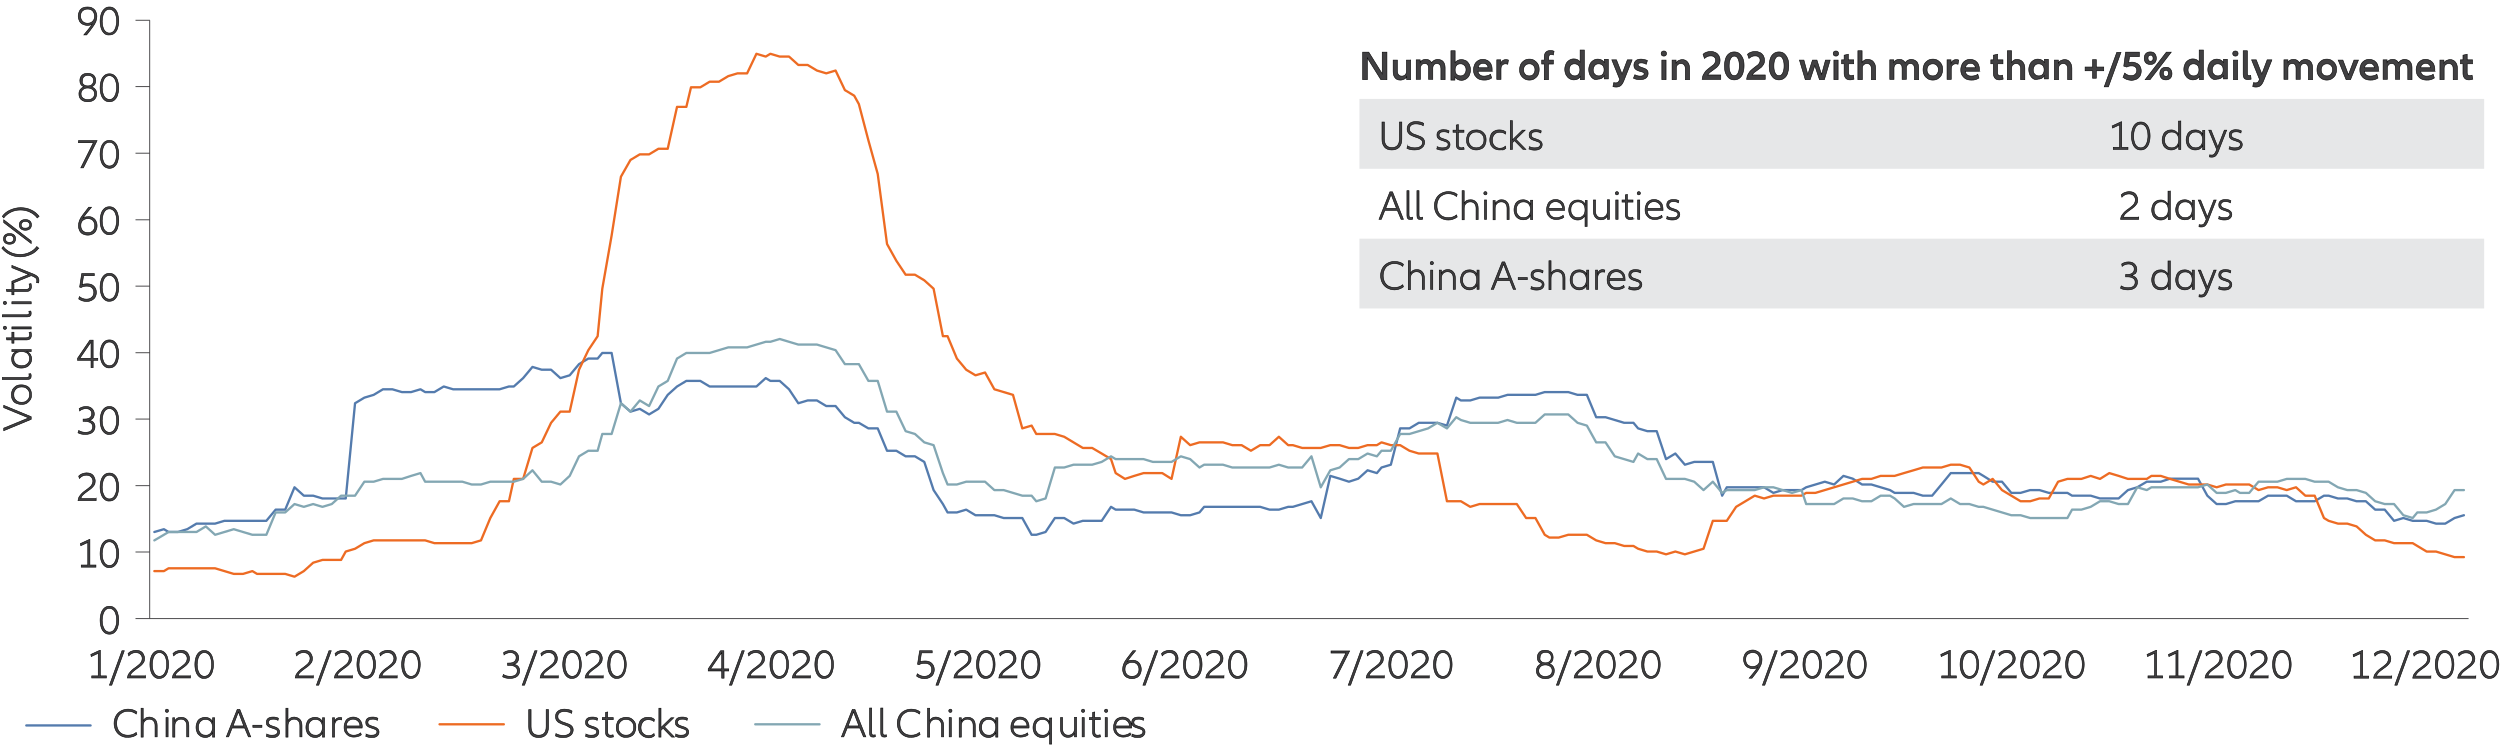 <svg version="1.1" id="圖層_1" xmlns="http://www.w3.org/2000/svg" xmlns:xlink="http://www.w3.org/1999/xlink" x="0" y="0" viewBox="0 0 1073.8 319.9" style="enable-background:new 0 0 1073.8 319.9" xml:space="preserve"><style>.st0,.st2{stroke-miterlimit:10}.st0{fill:none;stroke:#ed6b23;stroke-linecap:round;stroke-linejoin:round}.st2{fill:#414042;stroke:#000;stroke-width:.25}.st3{stroke:#83a7b3;stroke-linecap:round}.st3,.st5,.st8,.st9{fill:none;stroke-linejoin:round;stroke-miterlimit:10}.st5{stroke:#547bad;stroke-linecap:round}.st8,.st9{stroke:#414042;stroke-width:.395}.st9{stroke-width:.4}.st10{clip-path:url(#SVGID_10_)}</style><path class="st0" d="M188.8 311.1h27.6"/><defs><path id="SVGID_1_" d="M0 2.5h1073.8V321H0z"/></defs><clipPath id="SVGID_2_"><use xlink:href="#SVGID_1_" style="overflow:visible"/></clipPath><g style="clip-path:url(#SVGID_2_)"><path class="st2" d="M228.2 315.6c-.7-.8-1.1-1.9-1.1-3.4v-7.4h1v7.2c0 2.5 1.1 3.8 3.3 3.8 2.2 0 3.2-1.3 3.2-3.8v-7.2h1v7.4c0 1.5-.4 2.6-1.1 3.4s-1.8 1.2-3.1 1.2-2.5-.4-3.2-1.2zM238.8 315.1c.9.5 1.9.8 3.1.8 1 0 1.8-.2 2.4-.6s.9-1 .9-1.6c0-.4-.1-.8-.4-1.1s-.6-.5-1-.7c-.4-.2-.9-.4-1.6-.6-.8-.3-1.4-.5-1.9-.8-.5-.2-.9-.6-1.2-1-.3-.4-.5-1-.5-1.7 0-1 .3-1.7 1-2.3.7-.6 1.6-.9 2.8-.9.6 0 1.2.1 1.8.2.6.1 1.1.3 1.5.6l-.2 1c-.5-.3-.9-.5-1.5-.6-.5-.1-1-.2-1.6-.2-.9 0-1.6.2-2.1.6-.5.4-.7.9-.7 1.6 0 .5.1.9.4 1.2.3.3.6.6 1 .8.4.2.9.4 1.6.6.8.3 1.4.5 1.9.7.5.2.8.5 1.2.9.3.4.5.9.5 1.5s-.2 1.2-.5 1.7-.9.9-1.5 1.2c-.7.3-1.4.4-2.3.4-1.3 0-2.4-.2-3.3-.7l.2-1zM251.7 315.3c.7.4 1.4.5 2.3.5.7 0 1.3-.1 1.7-.4.4-.3.6-.6.6-1.1 0-.3-.1-.5-.3-.7-.2-.2-.4-.3-.7-.4-.3-.1-.6-.2-1.1-.4-.6-.2-1-.3-1.4-.5-.4-.2-.7-.4-.9-.7-.3-.3-.4-.7-.4-1.3 0-.7.2-1.3.7-1.7s1.2-.6 2.1-.6c.5 0 .9 0 1.3.1s.8.2 1.1.4l-.2.9c-.3-.2-.7-.3-1-.4s-.8-.1-1.2-.1c-.6 0-1.1.1-1.4.4-.3.2-.5.6-.5 1 0 .3.1.6.3.8.2.2.4.4.7.5s.6.2 1.1.4c.6.2 1 .3 1.4.5.3.2.6.4.9.7.2.3.4.7.4 1.2 0 .8-.3 1.3-.9 1.8s-1.3.6-2.3.6-1.8-.2-2.5-.5l.2-1zM263.5 316.5c-.4.1-.8.2-1.3.2-.7 0-1.2-.2-1.6-.6-.4-.4-.5-1-.5-1.7v-5.3h-1.4v-.9h1.4V306l.9-.2v2.4h2.4v.9H261v5.2c0 1 .4 1.5 1.3 1.5.4 0 .7-.1 1-.2l.2.9zM266.7 316.2c-.6-.4-1.1-.9-1.5-1.5-.4-.7-.5-1.4-.5-2.3 0-.8.2-1.6.5-2.3.4-.7.8-1.2 1.5-1.5s1.4-.5 2.2-.5c.8 0 1.6.2 2.2.5.6.4 1.1.9 1.5 1.5.4.7.5 1.4.5 2.3 0 .9-.2 1.6-.5 2.3-.4.7-.8 1.2-1.5 1.5-.6.4-1.4.5-2.2.5-.8.1-1.5-.1-2.2-.5zm3.9-.8c.5-.3.9-.7 1.2-1.2s.4-1.1.4-1.8-.1-1.3-.4-1.8c-.3-.5-.7-.9-1.2-1.2-.5-.3-1.1-.4-1.7-.4s-1.2.1-1.7.4c-.5.3-.9.7-1.2 1.2-.3.5-.4 1.1-.4 1.8s.1 1.3.4 1.8.7.9 1.2 1.2c.5.3 1.1.4 1.7.4s1.2-.1 1.7-.4zM276.2 316.2c-.6-.4-1.1-.9-1.5-1.5-.3-.7-.5-1.4-.5-2.3 0-.9.2-1.6.5-2.3.3-.7.8-1.2 1.5-1.5.6-.4 1.3-.5 2.2-.5.5 0 1 .1 1.5.2.5.2.8.4 1.2.7l-.2.9c-.3-.3-.7-.5-1.1-.6-.4-.1-.9-.2-1.3-.2-1 0-1.8.3-2.3.9s-.9 1.5-.9 2.5.3 1.9.9 2.5c.6.6 1.4 1 2.3 1 .4 0 .9-.1 1.3-.2.4-.2.8-.4 1.1-.7l.2.9c-.3.3-.7.5-1.2.7-.5.2-.9.2-1.5.2-.8-.1-1.5-.3-2.2-.7zM284.8 312.8l-.9.9v2.9h-.9v-12.4h.9v8.3l4.3-4.2h1.2l-4 3.9 4.3 4.4h-1.2l-3.7-3.8zM290.3 315.3c.7.4 1.4.5 2.3.5.7 0 1.3-.1 1.7-.4.4-.3.6-.6.6-1.1 0-.3-.1-.5-.3-.7-.2-.2-.4-.3-.7-.4-.3-.1-.6-.2-1.1-.4-.6-.2-1-.3-1.4-.5-.4-.2-.7-.4-.9-.7-.3-.3-.4-.7-.4-1.3 0-.7.2-1.3.7-1.7s1.2-.6 2.1-.6c.5 0 .9 0 1.3.1s.8.2 1.1.4l-.2.9c-.3-.2-.7-.3-1-.4s-.8-.1-1.2-.1c-.6 0-1.1.1-1.4.4-.3.2-.5.6-.5 1 0 .3.1.6.3.8.2.2.4.4.7.5s.6.2 1.1.4c.6.2 1 .3 1.4.5.3.2.6.4.9.7.2.3.4.7.4 1.2 0 .8-.3 1.3-.9 1.8s-1.3.6-2.3.6-1.8-.2-2.5-.5l.2-1z"/></g><path class="st3" d="M324.4 311.1H352"/><defs><path id="SVGID_3_" d="M0 2.5h1073.8V321H0z"/></defs><clipPath id="SVGID_4_"><use xlink:href="#SVGID_3_" style="overflow:visible"/></clipPath><g style="clip-path:url(#SVGID_4_)"><path class="st2" d="M369.3 312.7h-5.4l-1.5 3.8h-1l4.7-11.8h1.1l4.7 11.8h-1l-1.6-3.8zm-.4-.9-2.3-6-2.3 6h4.6zM374.4 304.2v10.5c0 .4.1.6.2.8.1.2.4.2.7.2.2 0 .4 0 .6-.1l.1.8c-.2.1-.5.2-.9.2-.6 0-1-.1-1.2-.4-.3-.3-.4-.7-.4-1.4v-10.7h.9zM379.2 304.2v10.5c0 .4.1.6.2.8.1.2.4.2.7.2.2 0 .4 0 .6-.1l.1.8c-.2.1-.5.2-.9.2-.6 0-1-.1-1.2-.4-.3-.3-.4-.7-.4-1.4v-10.7h.9zM388.3 316c-.9-.5-1.6-1.2-2.1-2.1-.5-.9-.8-2-.8-3.2 0-1.2.3-2.3.8-3.2.5-.9 1.2-1.6 2.1-2.1.9-.5 1.9-.8 3.1-.8.7 0 1.4.1 2.1.3.7.2 1.2.5 1.7.9l-.3.9c-.5-.4-1-.7-1.6-.9-.6-.2-1.3-.3-1.9-.3-1 0-1.9.2-2.6.7-.8.4-1.3 1-1.7 1.8-.4.8-.6 1.7-.6 2.7 0 1 .2 1.9.6 2.7.4.8 1 1.4 1.7 1.8.8.4 1.6.6 2.6.6.7 0 1.3-.1 1.9-.3.6-.2 1.1-.5 1.6-.9l.3.9c-.5.4-1.1.7-1.7.9-.7.2-1.3.3-2.1.3-1.2.1-2.2-.2-3.1-.7zM404.4 309c.6.6.9 1.5.9 2.7v4.8h-.9v-4.7c0-1-.2-1.7-.7-2.2-.4-.5-1.1-.7-1.8-.7-.8 0-1.4.3-1.9.8s-.7 1.2-.7 2.1v4.8h-.9v-12.4h.9v5.4c.3-.5.6-.9 1.1-1.2.5-.3 1-.4 1.6-.4 1.1.1 1.8.4 2.4 1zM407.7 305.8c-.1-.1-.2-.3-.2-.5s.1-.4.2-.5c.1-.1.3-.2.5-.2s.4.1.5.2c.1.1.2.3.2.5s-.1.4-.2.5c-.1.1-.3.2-.5.2s-.4-.1-.5-.2zm.9 2.4v8.3h-.9v-8.3h.9zM418 309c.6.6.9 1.5.9 2.7v4.8h-.9v-4.7c0-1-.2-1.7-.7-2.2-.4-.5-1.1-.7-1.8-.7-.8 0-1.4.3-1.9.8s-.7 1.2-.7 2.1v4.8h-.9v-8.3h.9v1.4c.3-.5.6-.9 1.1-1.2.5-.3 1.1-.4 1.7-.4.9 0 1.7.3 2.3.9zM422.5 316.2c-.6-.4-1.1-.9-1.4-1.5-.3-.7-.5-1.4-.5-2.3 0-.8.2-1.6.5-2.3.3-.7.8-1.2 1.4-1.5s1.3-.5 2-.5 1.4.2 1.9.5c.6.3 1 .8 1.3 1.5v-1.8h.9v8.3h-.9v-1.8c-.3.6-.7 1.1-1.3 1.5-.6.3-1.2.5-1.9.5-.7-.1-1.4-.2-2-.6zm4.4-1.3c.5-.6.8-1.5.8-2.5 0-1.1-.3-1.9-.8-2.5-.5-.6-1.3-.9-2.2-.9-.6 0-1.2.1-1.6.4-.5.3-.9.7-1.1 1.2-.3.5-.4 1.1-.4 1.8s.1 1.3.4 1.8.6.9 1.1 1.2c.5.3 1 .4 1.6.4.9.1 1.6-.3 2.2-.9zM441.9 312.7h-6.8c.1 1 .4 1.8 1 2.3.6.6 1.4.8 2.3.8.5 0 1.1-.1 1.6-.3s1-.4 1.3-.7l.3.8c-.4.3-.8.6-1.4.7-.6.2-1.1.3-1.8.3-.8 0-1.6-.2-2.2-.5-.6-.4-1.1-.9-1.5-1.5-.4-.7-.5-1.4-.5-2.3 0-.9.2-1.6.5-2.3.3-.7.8-1.2 1.4-1.5s1.3-.5 2-.5c.8 0 1.4.2 2 .5s1 .8 1.4 1.5c.3.6.5 1.3.5 2.2 0 .3 0 .4-.1.5zm-5.8-3c-.5.5-.8 1.2-.9 2.1h5.9c0-.9-.3-1.6-.9-2.1-.5-.5-1.2-.8-2.1-.8-.8 0-1.5.3-2 .8zM451.7 308.2v11.4h-.9v-4.7c-.3.6-.8 1-1.3 1.4-.5.3-1.2.5-1.9.5-.8 0-1.4-.2-2-.5-.6-.4-1.1-.9-1.4-1.5-.3-.7-.5-1.4-.5-2.3 0-.8.2-1.6.5-2.3.3-.7.8-1.2 1.4-1.5s1.3-.5 2-.5 1.4.2 1.9.5c.6.3 1 .8 1.3 1.5v-1.8h.9zm-1.7 6.7c.5-.6.8-1.5.8-2.5 0-1.1-.3-1.9-.8-2.5-.5-.6-1.3-.9-2.2-.9-.6 0-1.2.1-1.6.4-.5.3-.9.7-1.1 1.2-.3.5-.4 1.1-.4 1.8s.1 1.3.4 1.8.6.9 1.1 1.2c.5.3 1 .4 1.6.4.9.1 1.6-.3 2.2-.9zM462.4 308.2v8.3h-.9v-1.4c-.3.5-.6.9-1.1 1.2-.5.3-1 .4-1.7.4-1 0-1.7-.3-2.3-1-.6-.6-.9-1.5-.9-2.7v-4.8h.9v4.7c0 1 .2 1.7.7 2.2.4.5 1.1.7 1.8.7.8 0 1.4-.3 1.9-.8s.7-1.2.7-2.1v-4.8h.9zM464.7 305.8c-.1-.1-.2-.3-.2-.5s.1-.4.2-.5c.1-.1.3-.2.5-.2s.4.1.5.2c.1.1.2.3.2.5s-.1.4-.2.5c-.1.1-.3.2-.5.2s-.3-.1-.5-.2zm1 2.4v8.3h-.9v-8.3h.9zM472.7 316.5c-.4.1-.8.2-1.3.2-.7 0-1.2-.2-1.6-.6-.4-.4-.5-1-.5-1.7v-5.3h-1.4v-.9h1.4V306l.9-.2v2.4h2.4v.9h-2.4v5.2c0 1 .4 1.5 1.3 1.5.4 0 .7-.1 1-.2l.2.9zM474.6 305.8c-.1-.1-.2-.3-.2-.5s.1-.4.2-.5c.1-.1.3-.2.5-.2s.4.1.5.2c.1.1.2.3.2.5s-.1.4-.2.5c-.1.1-.3.2-.5.2s-.4-.1-.5-.2zm1 2.4v8.3h-.9v-8.3h.9zM486 312.7h-6.8c.1 1 .4 1.8 1 2.3.6.6 1.4.8 2.3.8.5 0 1.1-.1 1.6-.3s1-.4 1.3-.7l.3.8c-.4.3-.8.6-1.4.7-.6.2-1.1.3-1.8.3-.8 0-1.6-.2-2.2-.5-.6-.4-1.1-.9-1.5-1.5-.4-.7-.5-1.4-.5-2.3 0-.9.2-1.6.5-2.3.3-.7.8-1.2 1.4-1.5s1.3-.5 2-.5c.8 0 1.4.2 2 .5s1 .8 1.4 1.5c.3.6.5 1.3.5 2.2-.1.3-.1.4-.1.5zm-5.9-3c-.5.5-.8 1.2-.9 2.1h5.9c0-.9-.3-1.6-.9-2.1-.5-.5-1.2-.8-2.1-.8-.8 0-1.5.3-2 .8zM486.3 315.3c.7.4 1.4.5 2.3.5.7 0 1.3-.1 1.7-.4.4-.3.6-.6.6-1.1 0-.3-.1-.5-.3-.7-.2-.2-.4-.3-.7-.4-.3-.1-.6-.2-1.1-.4-.6-.2-1-.3-1.4-.5-.4-.2-.7-.4-.9-.7-.3-.3-.4-.7-.4-1.3 0-.7.2-1.3.7-1.7s1.2-.6 2.1-.6c.5 0 .9 0 1.3.1s.8.2 1.1.4l-.2.9c-.3-.2-.7-.3-1-.4s-.8-.1-1.2-.1c-.6 0-1.1.1-1.4.4-.3.2-.5.6-.5 1 0 .3.1.6.3.8.2.2.4.4.7.5s.6.2 1.1.4c.6.2 1 .3 1.4.5.3.2.6.4.9.7.2.3.4.7.4 1.2 0 .8-.3 1.3-.9 1.8s-1.3.6-2.3.6-1.8-.2-2.5-.5l.2-1z"/></g><path class="st5" d="M11.3 311.6h27.6"/><defs><path id="SVGID_5_" d="M0 2.5h1073.8V321H0z"/></defs><clipPath id="SVGID_6_"><use xlink:href="#SVGID_5_" style="overflow:visible"/></clipPath><g style="clip-path:url(#SVGID_6_)"><path class="st2" d="M51.9 316c-.9-.5-1.6-1.2-2.1-2.1-.5-.9-.8-2-.8-3.2 0-1.2.3-2.3.8-3.2.5-.9 1.2-1.6 2.1-2.1.9-.5 1.9-.8 3.1-.8.7 0 1.4.1 2.1.3.7.2 1.2.5 1.7.9l-.3.9c-.5-.4-1-.7-1.6-.9-.6-.2-1.3-.3-1.9-.3-1 0-1.9.2-2.6.7-.8.4-1.3 1-1.7 1.8-.4.8-.6 1.7-.6 2.7 0 1 .2 1.9.6 2.7.4.8 1 1.4 1.7 1.8.8.4 1.6.6 2.6.6.7 0 1.3-.1 1.9-.3.6-.2 1.1-.5 1.6-.9l.3.9c-.5.4-1.1.7-1.7.9-.7.2-1.3.3-2.1.3-1.1.1-2.2-.2-3.1-.7zM66.6 309c.6.6.9 1.5.9 2.7v4.8h-.9v-4.7c0-1-.2-1.7-.7-2.2-.4-.5-1.1-.7-1.8-.7-.8 0-1.4.3-1.9.8s-.7 1.2-.7 2.1v4.8h-.9v-12.4h.9v5.4c.3-.5.6-.9 1.1-1.2.5-.3 1-.4 1.6-.4 1 .1 1.8.4 2.4 1zM71.2 305.8c-.1-.1-.2-.3-.2-.5s.1-.4.2-.5c.1-.1.3-.2.5-.2s.4.1.5.2c.1.1.2.3.2.5s-.1.4-.2.5c-.1.1-.3.2-.5.2s-.3-.1-.5-.2zm1 2.4v8.3h-.9v-8.3h.9zM80.2 309c.6.6.9 1.5.9 2.7v4.8h-.9v-4.7c0-1-.2-1.7-.7-2.2-.4-.5-1.1-.7-1.8-.7-.8 0-1.4.3-1.9.8s-.7 1.2-.7 2.1v4.8h-.9v-8.3h.8v1.4c.3-.5.6-.9 1.1-1.2.5-.3 1.1-.4 1.7-.4 1 0 1.8.3 2.4.9zM86.1 316.2c-.6-.4-1.1-.9-1.4-1.5-.3-.7-.5-1.4-.5-2.3 0-.8.2-1.6.5-2.3.3-.7.8-1.2 1.4-1.5s1.3-.5 2-.5 1.4.2 1.9.5c.6.3 1 .8 1.3 1.5v-1.8h.9v8.3h-.9v-1.8c-.3.6-.7 1.1-1.3 1.5-.6.3-1.2.5-1.9.5-.7-.1-1.4-.2-2-.6zm4.4-1.3c.5-.6.8-1.5.8-2.5 0-1.1-.3-1.9-.8-2.5-.5-.6-1.3-.9-2.2-.9-.6 0-1.2.1-1.6.4-.5.3-.9.7-1.1 1.2-.3.5-.4 1.1-.4 1.8s.1 1.3.4 1.8.6.9 1.1 1.2c.5.3 1 .4 1.6.4.9.1 1.6-.3 2.2-.9zM105.1 312.7h-5.4l-1.5 3.8h-1l4.7-11.8h1.1l4.7 11.8h-1l-1.6-3.8zm-.4-.9-2.3-6-2.3 6h4.6zM112.5 311.5v.9h-3.9v-.9h3.9zM114.6 315.3c.7.4 1.4.5 2.3.5.7 0 1.3-.1 1.7-.4.4-.3.6-.6.6-1.1 0-.3-.1-.5-.3-.7-.2-.2-.4-.3-.7-.4-.3-.1-.6-.2-1.1-.4-.6-.2-1-.3-1.4-.5-.4-.2-.7-.4-.9-.7-.3-.3-.4-.7-.4-1.3 0-.7.2-1.3.7-1.7s1.2-.6 2.1-.6c.5 0 .9 0 1.3.1s.8.2 1.1.4l-.2.9c-.3-.2-.7-.3-1-.4s-.8-.1-1.2-.1c-.6 0-1.1.1-1.4.4-.3.2-.5.6-.5 1 0 .3.1.6.3.8.2.2.4.4.7.5s.6.2 1.1.4c.6.2 1 .3 1.4.5.3.2.6.4.9.7.2.3.4.7.4 1.2 0 .8-.3 1.3-.9 1.8s-1.3.6-2.3.6-1.8-.2-2.5-.5l.2-1zM128.8 309c.6.6.9 1.5.9 2.7v4.8h-.9v-4.7c0-1-.2-1.7-.7-2.2-.4-.5-1.1-.7-1.8-.7-.8 0-1.4.3-1.9.8s-.7 1.2-.7 2.1v4.8h-.9v-12.4h.9v5.4c.3-.5.6-.9 1.1-1.2.5-.3 1-.4 1.6-.4 1 .1 1.8.4 2.4 1zM133.3 316.2c-.6-.4-1.1-.9-1.4-1.5-.3-.7-.5-1.4-.5-2.3 0-.8.2-1.6.5-2.3.3-.7.8-1.2 1.4-1.5s1.3-.5 2-.5 1.4.2 1.9.5c.6.3 1 .8 1.3 1.5v-1.8h.9v8.3h-.9v-1.8c-.3.6-.7 1.1-1.3 1.5-.6.3-1.2.5-1.9.5-.8-.1-1.4-.2-2-.6zm4.4-1.3c.5-.6.8-1.5.8-2.5 0-1.1-.3-1.9-.8-2.5-.5-.6-1.3-.9-2.2-.9-.6 0-1.2.1-1.6.4-.5.3-.9.7-1.1 1.2-.3.5-.4 1.1-.4 1.8s.1 1.3.4 1.8.6.9 1.1 1.2c.5.3 1 .4 1.6.4.9.1 1.6-.3 2.2-.9zM146.8 308.3l-.1.9c-.3-.1-.6-.1-.8-.1-.7 0-1.2.2-1.6.7s-.6 1.2-.6 2.1v4.7h-.9v-8.3h.9v1.5c.5-1.1 1.2-1.6 2.3-1.6.2-.1.6 0 .8.1zM155.5 312.7h-6.8c.1 1 .4 1.8 1 2.3.6.6 1.4.8 2.3.8.5 0 1.1-.1 1.6-.3s1-.4 1.3-.7l.3.8c-.4.3-.8.6-1.4.7-.6.2-1.1.3-1.8.3-.8 0-1.6-.2-2.2-.5-.6-.4-1.1-.9-1.5-1.5-.4-.7-.5-1.4-.5-2.3 0-.9.2-1.6.5-2.3.3-.7.8-1.2 1.4-1.5s1.3-.5 2-.5c.8 0 1.4.2 2 .5s1 .8 1.4 1.5c.3.6.5 1.3.5 2.2-.1.3-.1.4-.1.5zm-5.9-3c-.5.5-.8 1.2-.9 2.1h5.9c0-.9-.3-1.6-.9-2.1-.5-.5-1.2-.8-2.1-.8-.8 0-1.4.3-2 .8zM157.3 315.3c.7.4 1.4.5 2.3.5.7 0 1.3-.1 1.7-.4.4-.3.6-.6.6-1.1 0-.3-.1-.5-.3-.7-.2-.2-.4-.3-.7-.4-.3-.1-.6-.2-1.1-.4-.6-.2-1-.3-1.4-.5-.4-.2-.7-.4-.9-.7-.3-.3-.4-.7-.4-1.3 0-.7.2-1.3.7-1.7s1.2-.6 2.1-.6c.5 0 .9 0 1.3.1s.8.2 1.1.4l-.2.9c-.3-.2-.7-.3-1-.4s-.8-.1-1.2-.1c-.6 0-1.1.1-1.4.4-.3.2-.5.6-.5 1 0 .3.1.6.3.8.2.2.4.4.7.5s.6.2 1.1.4c.6.2 1 .3 1.4.5.3.2.6.4.9.7.2.3.4.7.4 1.2 0 .8-.3 1.3-.9 1.8s-1.3.6-2.3.6-1.8-.2-2.5-.5l.2-1z"/></g><path class="st2" d="M222.6 286.3c.4.5.6 1.1.6 1.8 0 1-.4 1.8-1.1 2.4-.7.6-1.8.9-3 .9-1.3 0-2.3-.2-3.2-.7l.3-1c.8.5 1.7.8 2.9.8 1 0 1.8-.2 2.3-.6.5-.4.8-1 .8-1.8s-.3-1.3-.9-1.7-1.4-.6-2.5-.6h-.8v-1h.7c1 0 1.7-.2 2.2-.6.5-.4.8-1 .8-1.7s-.2-1.2-.7-1.6c-.4-.4-1.1-.6-1.8-.6-.5 0-1 .1-1.5.3-.5.2-.9.4-1.2.7l-.2-1c.9-.6 1.9-.9 3-.9 1 0 1.9.3 2.5.9.6.6 1 1.3 1 2.3 0 .7-.2 1.2-.5 1.7s-.9.8-1.6 1c.8.2 1.5.5 1.9 1zM224.3 294.3l5.4-14.8h1l-5.4 14.8h-1zM239.8 290.3v.9H232c.1-.7.3-1.4.7-1.9.4-.6.8-1 1.2-1.4.4-.4 1-.8 1.7-1.3.6-.5 1.1-.8 1.5-1.2.4-.3.7-.7.9-1.1s.4-.9.4-1.4c0-.8-.3-1.4-.8-1.9s-1.2-.7-2.1-.7c-1.1 0-2.1.5-2.9 1.4l-.3-1c.4-.4.9-.8 1.5-1 .6-.2 1.2-.4 1.8-.4.7 0 1.4.1 2 .4.6.3 1 .7 1.3 1.3.3.5.5 1.2.5 1.8 0 .6-.1 1.2-.4 1.7-.3.5-.7.9-1.1 1.3-.4.4-1 .8-1.7 1.3-.8.6-1.5 1.1-2 1.6-.5.4-.8 1-1 1.6h6.6zM243.6 290.7c-.6-.5-1.1-1.2-1.4-2.1-.3-.9-.5-2-.5-3.2 0-1.2.2-2.3.5-3.2.3-.9.8-1.6 1.4-2.1.6-.5 1.3-.7 2.1-.7s1.5.2 2.1.7c.6.5 1.1 1.2 1.4 2.1s.5 2 .5 3.2c0 1.2-.2 2.3-.5 3.2s-.8 1.6-1.4 2.1-1.3.7-2.1.7c-.7.1-1.5-.2-2.1-.7zm3.8-.8c.5-.4.8-1 1.1-1.8s.4-1.7.4-2.7c0-1-.1-1.9-.4-2.7-.2-.8-.6-1.4-1.1-1.8s-1-.6-1.6-.6-1.2.2-1.6.6c-.5.4-.8 1-1.1 1.8-.2.8-.4 1.7-.4 2.7 0 1 .1 1.9.4 2.7s.6 1.4 1.1 1.8c.5.4 1 .6 1.6.6s1.1-.2 1.6-.6zM259.1 290.3v.9h-7.8c.1-.7.3-1.4.7-1.9.4-.6.8-1 1.2-1.4.4-.4 1-.8 1.7-1.3.6-.5 1.1-.8 1.5-1.2.4-.3.7-.7.9-1.1s.4-.9.4-1.4c0-.8-.3-1.4-.8-1.9s-1.2-.7-2.1-.7c-1.1 0-2.1.5-2.9 1.4l-.3-1c.4-.4.9-.8 1.5-1 .6-.2 1.2-.4 1.8-.4.7 0 1.4.1 2 .4.6.3 1 .7 1.3 1.3.3.5.5 1.2.5 1.8 0 .6-.1 1.2-.4 1.7-.3.5-.7.9-1.1 1.3-.4.4-1 .8-1.7 1.3-.8.6-1.5 1.1-2 1.6-.5.4-.8 1-1 1.6h6.6zM262.9 290.7c-.6-.5-1.1-1.2-1.4-2.1-.3-.9-.5-2-.5-3.2 0-1.2.2-2.3.5-3.2.3-.9.8-1.6 1.4-2.1.6-.5 1.3-.7 2.1-.7s1.5.2 2.1.7c.6.5 1.1 1.2 1.4 2.1s.5 2 .5 3.2c0 1.2-.2 2.3-.5 3.2s-.8 1.6-1.4 2.1-1.3.7-2.1.7c-.8.1-1.5-.2-2.1-.7zm3.8-.8c.5-.4.8-1 1.1-1.8s.4-1.7.4-2.7c0-1-.1-1.9-.4-2.7-.2-.8-.6-1.4-1.1-1.8s-1-.6-1.6-.6-1.2.2-1.6.6c-.5.4-.8 1-1.1 1.8-.2.8-.4 1.7-.4 2.7 0 1 .1 1.9.4 2.7s.6 1.4 1.1 1.8c.5.4 1 .6 1.6.6s1.1-.2 1.6-.6zM134.6 290.3v.9h-7.8c.1-.7.3-1.4.7-1.9.4-.6.8-1 1.2-1.4.4-.4 1-.8 1.7-1.3.6-.5 1.1-.8 1.5-1.2.4-.3.7-.7.9-1.1s.4-.9.4-1.4c0-.8-.3-1.4-.8-1.9s-1.2-.7-2.1-.7c-1.1 0-2.1.5-2.9 1.4l-.3-1c.4-.4.9-.8 1.5-1 .6-.2 1.2-.4 1.8-.4.7 0 1.4.1 2 .4.6.3 1 .7 1.3 1.3.3.5.5 1.2.5 1.8 0 .6-.1 1.2-.4 1.7-.3.5-.7.9-1.1 1.3-.4.4-1 .8-1.7 1.3-.8.6-1.5 1.1-2 1.6-.5.4-.8 1-1 1.6h6.6zM135.9 294.3l5.4-14.8h1l-5.4 14.8h-1zM151.4 290.3v.9h-7.8c.1-.7.3-1.4.7-1.9.4-.6.8-1 1.2-1.4.4-.4 1-.8 1.7-1.3.6-.5 1.1-.8 1.5-1.2.4-.3.7-.7.9-1.1s.4-.9.4-1.4c0-.8-.3-1.4-.8-1.9s-1.2-.7-2.1-.7c-1.1 0-2.1.5-2.9 1.4l-.3-1c.4-.4.9-.8 1.5-1 .6-.2 1.2-.4 1.8-.4.7 0 1.4.1 2 .4.6.3 1 .7 1.3 1.3.3.5.5 1.2.5 1.8 0 .6-.1 1.2-.4 1.7-.3.5-.7.9-1.1 1.3-.4.4-1 .8-1.7 1.3-.8.6-1.5 1.1-2 1.6-.5.4-.8 1-1 1.6h6.6zM155.2 290.7c-.6-.5-1.1-1.2-1.4-2.1-.3-.9-.5-2-.5-3.2 0-1.2.2-2.3.5-3.2.3-.9.8-1.6 1.4-2.1.6-.5 1.3-.7 2.1-.7s1.5.2 2.1.7c.6.5 1.1 1.2 1.4 2.1s.5 2 .5 3.2c0 1.2-.2 2.3-.5 3.2s-.8 1.6-1.4 2.1-1.3.7-2.1.7c-.8.1-1.5-.2-2.1-.7zm3.7-.8c.5-.4.8-1 1.1-1.8s.4-1.7.4-2.7c0-1-.1-1.9-.4-2.7-.2-.8-.6-1.4-1.1-1.8s-1-.6-1.6-.6-1.2.2-1.6.6c-.5.4-.8 1-1.1 1.8-.2.8-.4 1.7-.4 2.7 0 1 .1 1.9.4 2.7s.6 1.4 1.1 1.8c.5.4 1 .6 1.6.6s1.2-.2 1.6-.6zM170.6 290.3v.9h-7.8c.1-.7.3-1.4.7-1.9.4-.6.8-1 1.2-1.4.4-.4 1-.8 1.7-1.3.6-.5 1.1-.8 1.5-1.2.4-.3.7-.7.9-1.1s.4-.9.4-1.4c0-.8-.3-1.4-.8-1.9s-1.2-.7-2.1-.7c-1.1 0-2.1.5-2.9 1.4l-.3-1c.4-.4.9-.8 1.5-1 .6-.2 1.2-.4 1.8-.4.7 0 1.4.1 2 .4.6.3 1 .7 1.3 1.3.3.5.5 1.2.5 1.8 0 .6-.1 1.2-.4 1.7-.3.5-.7.9-1.1 1.3-.4.4-1 .8-1.7 1.3-.8.6-1.5 1.1-2 1.6-.5.4-.8 1-1 1.6h6.6zM174.4 290.7c-.6-.5-1.1-1.2-1.4-2.1-.3-.9-.5-2-.5-3.2 0-1.2.2-2.3.5-3.2.3-.9.8-1.6 1.4-2.1.6-.5 1.3-.7 2.1-.7s1.5.2 2.1.7c.6.5 1.1 1.2 1.4 2.1s.5 2 .5 3.2c0 1.2-.2 2.3-.5 3.2s-.8 1.6-1.4 2.1-1.3.7-2.1.7c-.7.1-1.4-.2-2.1-.7zm3.8-.8c.5-.4.8-1 1.1-1.8s.4-1.7.4-2.7c0-1-.1-1.9-.4-2.7-.2-.8-.6-1.4-1.1-1.8s-1-.6-1.6-.6-1.2.2-1.6.6c-.5.4-.8 1-1.1 1.8-.2.8-.4 1.7-.4 2.7 0 1 .1 1.9.4 2.7s.6 1.4 1.1 1.8c.5.4 1 .6 1.6.6s1.1-.2 1.6-.6zM45.7 290.3v.9h-6.3v-.9h2.8v-9.7l-3 1.4-.2-.9 3.9-1.8h.2v11h2.6zM47 294.3l5.4-14.8h1L48 294.3h-1zM62.5 290.3v.9h-7.8c.1-.7.3-1.4.7-1.9.4-.6.8-1 1.2-1.4.4-.4 1-.8 1.7-1.3.6-.5 1.1-.8 1.5-1.2.4-.3.7-.7.9-1.1s.4-.9.4-1.4c0-.8-.3-1.4-.8-1.9s-1.2-.7-2.1-.7c-1.1 0-2.1.5-2.9 1.4l-.3-1c.4-.4.9-.8 1.5-1 .6-.2 1.2-.4 1.8-.4.7 0 1.4.1 2 .4.6.3 1 .7 1.3 1.3.3.5.5 1.2.5 1.8 0 .6-.1 1.2-.4 1.7-.3.5-.7.9-1.1 1.3-.4.4-1 .8-1.7 1.3-.8.6-1.5 1.1-2 1.6-.5.4-.8 1-1 1.6h6.6zM66.3 290.7c-.6-.5-1.1-1.2-1.4-2.1-.3-.9-.5-2-.5-3.2 0-1.2.2-2.3.5-3.2.3-.9.8-1.6 1.4-2.1.6-.5 1.3-.7 2.1-.7s1.5.2 2.1.7c.6.5 1.1 1.2 1.4 2.1s.5 2 .5 3.2c0 1.2-.2 2.3-.5 3.2s-.8 1.6-1.4 2.1-1.3.7-2.1.7c-.8.1-1.5-.2-2.1-.7zm3.8-.8c.5-.4.8-1 1.1-1.8s.4-1.7.4-2.7c0-1-.1-1.9-.4-2.7-.2-.8-.6-1.4-1.1-1.8s-1-.6-1.6-.6-1.2.2-1.6.6c-.5.4-.8 1-1.1 1.8-.2.8-.4 1.7-.4 2.7 0 1 .1 1.9.4 2.7s.6 1.4 1.1 1.8c.5.4 1 .6 1.6.6s1.1-.2 1.6-.6zM81.8 290.3v.9H74c.1-.7.3-1.4.7-1.9.4-.6.8-1 1.2-1.4.4-.4 1-.8 1.7-1.3.6-.5 1.1-.8 1.5-1.2.4-.3.7-.7.9-1.1s.4-.9.4-1.4c0-.8-.3-1.4-.8-1.9s-1.2-.7-2.1-.7c-1.1 0-2.1.5-2.9 1.4l-.3-1c.4-.4.9-.8 1.5-1 .6-.2 1.2-.4 1.8-.4.7 0 1.4.1 2 .4.6.3 1 .7 1.3 1.3.3.5.5 1.2.5 1.8 0 .6-.1 1.2-.4 1.7-.3.5-.7.9-1.1 1.3-.4.4-1 .8-1.7 1.3-.8.6-1.5 1.1-2 1.6-.5.4-.8 1-1 1.6h6.6zM85.6 290.7c-.6-.5-1.1-1.2-1.4-2.1-.3-.9-.5-2-.5-3.2 0-1.2.2-2.3.5-3.2.3-.9.8-1.6 1.4-2.1.6-.5 1.3-.7 2.1-.7s1.5.2 2.1.7c.6.5 1.1 1.2 1.4 2.1s.5 2 .5 3.2c0 1.2-.2 2.3-.5 3.2s-.8 1.6-1.4 2.1-1.3.7-2.1.7c-.8.1-1.5-.2-2.1-.7zm3.8-.8c.5-.4.8-1 1.1-1.8s.4-1.7.4-2.7c0-1-.1-1.9-.4-2.7-.2-.8-.6-1.4-1.1-1.8s-1-.6-1.6-.6-1.2.2-1.6.6c-.5.4-.8 1-1.1 1.8-.2.8-.4 1.7-.4 2.7 0 1 .1 1.9.4 2.7s.6 1.4 1.1 1.8c.5.4 1 .6 1.6.6s1.1-.2 1.6-.6zM313 287.3v.9h-2v3.1h-1v-3.1h-5.8v-.9l5.3-7.8h1.4v7.8h2.1zm-3 0v-7l-4.8 7h4.8zM313.3 294.3l5.4-14.8h1l-5.4 14.8h-1zM328.8 290.3v.9H321c.1-.7.3-1.4.7-1.9.4-.6.8-1 1.2-1.4.4-.4 1-.8 1.7-1.3.6-.5 1.1-.8 1.5-1.2.4-.3.7-.7.9-1.1s.4-.9.4-1.4c0-.8-.3-1.4-.8-1.9s-1.2-.7-2.1-.7c-1.1 0-2.1.5-2.9 1.4l-.3-1c.4-.4.9-.8 1.5-1 .6-.2 1.2-.4 1.8-.4.7 0 1.4.1 2 .4.6.3 1 .7 1.3 1.3.3.5.5 1.2.5 1.8 0 .6-.1 1.2-.4 1.7-.3.5-.7.9-1.1 1.3-.4.4-1 .8-1.7 1.3-.8.6-1.5 1.1-2 1.6-.5.4-.8 1-1 1.6h6.6zM332.6 290.7c-.6-.5-1.1-1.2-1.4-2.1-.3-.9-.5-2-.5-3.2 0-1.2.2-2.3.5-3.2.3-.9.8-1.6 1.4-2.1.6-.5 1.3-.7 2.1-.7s1.5.2 2.1.7c.6.5 1.1 1.2 1.4 2.1s.5 2 .5 3.2c0 1.2-.2 2.3-.5 3.2s-.8 1.6-1.4 2.1-1.3.7-2.1.7c-.8.1-1.5-.2-2.1-.7zm3.8-.8c.5-.4.8-1 1.1-1.8s.4-1.7.4-2.7c0-1-.1-1.9-.4-2.7-.2-.8-.6-1.4-1.1-1.8s-1-.6-1.6-.6-1.2.2-1.6.6c-.5.4-.8 1-1.1 1.8-.2.8-.4 1.7-.4 2.7 0 1 .1 1.9.4 2.7s.6 1.4 1.1 1.8c.5.4 1 .6 1.6.6s1.1-.2 1.6-.6zM348.1 290.3v.9h-7.8c.1-.7.3-1.4.7-1.9.4-.6.8-1 1.2-1.4.4-.4 1-.8 1.7-1.3.6-.5 1.1-.8 1.5-1.2.4-.3.7-.7.9-1.1s.4-.9.4-1.4c0-.8-.3-1.4-.8-1.9s-1.2-.7-2.1-.7c-1.1 0-2.1.5-2.9 1.4l-.3-1c.4-.4.9-.8 1.5-1 .6-.2 1.2-.4 1.8-.4.7 0 1.4.1 2 .4.6.3 1 .7 1.3 1.3.3.5.5 1.2.5 1.8 0 .6-.1 1.2-.4 1.7-.3.5-.7.9-1.1 1.3-.4.4-1 .8-1.7 1.3-.8.6-1.5 1.1-2 1.6-.5.4-.8 1-1 1.6h6.6zM351.9 290.7c-.6-.5-1.1-1.2-1.4-2.1-.3-.9-.5-2-.5-3.2 0-1.2.2-2.3.5-3.2.3-.9.8-1.6 1.4-2.1.6-.5 1.3-.7 2.1-.7s1.5.2 2.1.7c.6.5 1.1 1.2 1.4 2.1s.5 2 .5 3.2c0 1.2-.2 2.3-.5 3.2s-.8 1.6-1.4 2.1-1.3.7-2.1.7c-.8.1-1.5-.2-2.1-.7zm3.8-.8c.5-.4.8-1 1.1-1.8s.4-1.7.4-2.7c0-1-.1-1.9-.4-2.7-.2-.8-.6-1.4-1.1-1.8s-1-.6-1.6-.6-1.2.2-1.6.6c-.5.4-.8 1-1.1 1.8-.2.8-.4 1.7-.4 2.7 0 1 .1 1.9.4 2.7s.6 1.4 1.1 1.8c.5.4 1 .6 1.6.6s1.1-.2 1.6-.6zM393.7 290.4l.3-1c.9.7 1.9 1.1 3 1.1 1 0 1.8-.3 2.3-.8.6-.5.9-1.2.9-2.1 0-.9-.3-1.5-.8-2-.6-.5-1.3-.7-2.3-.7-.9 0-1.7.2-2.4.6l-.6-.2.9-5.8h5.4v.9h-4.6l-.6 3.9c.6-.3 1.3-.4 2.1-.4 1.2 0 2.2.3 2.9 1 .7.7 1.1 1.6 1.1 2.7 0 .8-.2 1.4-.5 2-.3.6-.8 1-1.5 1.4-.6.3-1.3.5-2.2.5-1.3 0-2.5-.4-3.4-1.1zM402 294.3l5.4-14.8h1l-5.4 14.8h-1zM417.5 290.3v.9h-7.8c.1-.7.3-1.4.7-1.9.4-.6.8-1 1.2-1.4.4-.4 1-.8 1.7-1.3.6-.5 1.1-.8 1.5-1.2.4-.3.7-.7.9-1.1s.4-.9.4-1.4c0-.8-.3-1.4-.8-1.9s-1.2-.7-2.1-.7c-1.1 0-2.1.5-2.9 1.4l-.3-1c.4-.4.9-.8 1.5-1 .6-.2 1.2-.4 1.8-.4.7 0 1.4.1 2 .4.6.3 1 .7 1.3 1.3.3.5.5 1.2.5 1.8 0 .6-.1 1.2-.4 1.7-.3.5-.7.9-1.1 1.3-.4.4-1 .8-1.7 1.3-.8.6-1.5 1.1-2 1.6-.5.4-.8 1-1 1.6h6.6zM421.3 290.7c-.6-.5-1.1-1.2-1.4-2.1-.3-.9-.5-2-.5-3.2 0-1.2.2-2.3.5-3.2.3-.9.8-1.6 1.4-2.1.6-.5 1.3-.7 2.1-.7s1.5.2 2.1.7c.6.5 1.1 1.2 1.4 2.1s.5 2 .5 3.2c0 1.2-.2 2.3-.5 3.2s-.8 1.6-1.4 2.1-1.3.7-2.1.7c-.8.1-1.5-.2-2.1-.7zm3.8-.8c.5-.4.8-1 1.1-1.8s.4-1.7.4-2.7c0-1-.1-1.9-.4-2.7-.2-.8-.6-1.4-1.1-1.8s-1-.6-1.6-.6-1.2.2-1.6.6c-.5.4-.8 1-1.1 1.8-.2.8-.4 1.7-.4 2.7 0 1 .1 1.9.4 2.7s.6 1.4 1.1 1.8c.5.4 1 .6 1.6.6s1.1-.2 1.6-.6zM436.8 290.3v.9H429c.1-.7.3-1.4.7-1.9.4-.6.8-1 1.2-1.4.4-.4 1-.8 1.7-1.3.6-.5 1.1-.8 1.5-1.2.4-.3.7-.7.9-1.1s.4-.9.4-1.4c0-.8-.3-1.4-.8-1.9s-1.2-.7-2.1-.7c-1.1 0-2.1.5-2.9 1.4l-.3-1c.4-.4.9-.8 1.5-1 .6-.2 1.2-.4 1.8-.4.7 0 1.4.1 2 .4.6.3 1 .7 1.3 1.3.3.5.5 1.2.5 1.8 0 .6-.1 1.2-.4 1.7-.3.5-.7.9-1.1 1.3-.4.4-1 .8-1.7 1.3-.8.6-1.5 1.1-2 1.6-.5.4-.8 1-1 1.6h6.6zM440.6 290.7c-.6-.5-1.1-1.2-1.4-2.1-.3-.9-.5-2-.5-3.2 0-1.2.2-2.3.5-3.2.3-.9.8-1.6 1.4-2.1.6-.5 1.3-.7 2.1-.7s1.5.2 2.1.7c.6.5 1.1 1.2 1.4 2.1s.5 2 .5 3.2c0 1.2-.2 2.3-.5 3.2s-.8 1.6-1.4 2.1-1.3.7-2.1.7c-.8.1-1.5-.2-2.1-.7zm3.7-.8c.5-.4.8-1 1.1-1.8s.4-1.7.4-2.7c0-1-.1-1.9-.4-2.7-.2-.8-.6-1.4-1.1-1.8s-1-.6-1.6-.6-1.2.2-1.6.6c-.5.4-.8 1-1.1 1.8-.2.8-.4 1.7-.4 2.7 0 1 .1 1.9.4 2.7s.6 1.4 1.1 1.8c.5.4 1 .6 1.6.6s1.2-.2 1.6-.6zM488.3 284c.6.3 1.1.8 1.4 1.4.3.6.5 1.3.5 2.1s-.2 1.5-.5 2.1c-.3.6-.8 1.1-1.4 1.4-.6.3-1.3.5-2.1.5s-1.5-.2-2.1-.5c-.6-.3-1.1-.8-1.4-1.4-.3-.6-.5-1.3-.5-2.1 0-.7.1-1.4.4-2.2.3-.7.7-1.5 1.4-2.4s1.5-2 2.6-3.4h1.2c-1.6 1.9-2.9 3.5-3.8 4.9.5-.6 1.3-.8 2.2-.8.8-.1 1.5.1 2.1.4zm.1 5.7c.6-.6.8-1.3.8-2.2 0-.9-.3-1.6-.8-2.2-.6-.6-1.3-.8-2.2-.8-.9 0-1.6.3-2.2.8-.6.5-.8 1.3-.8 2.2 0 .9.3 1.6.8 2.2.6.6 1.3.8 2.2.8.9 0 1.7-.2 2.2-.8zM490.9 294.3l5.4-14.8h1l-5.4 14.8h-1zM506.4 290.3v.9h-7.8c.1-.7.3-1.4.7-1.9.4-.6.8-1 1.2-1.4.4-.4 1-.8 1.7-1.3.6-.5 1.1-.8 1.5-1.2.4-.3.7-.7.9-1.1s.4-.9.4-1.4c0-.8-.3-1.4-.8-1.9s-1.2-.7-2.1-.7c-1.1 0-2.1.5-2.9 1.4l-.3-1c.4-.4.9-.8 1.5-1 .6-.2 1.2-.4 1.8-.4.7 0 1.4.1 2 .4.6.3 1 .7 1.3 1.3.3.5.5 1.2.5 1.8 0 .6-.1 1.2-.4 1.7-.3.5-.7.9-1.1 1.3-.4.4-1 .8-1.7 1.3-.8.6-1.5 1.1-2 1.6-.5.4-.8 1-1 1.6h6.6zM510.2 290.7c-.6-.5-1.1-1.2-1.4-2.1-.3-.9-.5-2-.5-3.2 0-1.2.2-2.3.5-3.2.3-.9.8-1.6 1.4-2.1.6-.5 1.3-.7 2.1-.7s1.5.2 2.1.7c.6.5 1.1 1.2 1.4 2.1s.5 2 .5 3.2c0 1.2-.2 2.3-.5 3.2s-.8 1.6-1.4 2.1-1.3.7-2.1.7c-.8.1-1.5-.2-2.1-.7zm3.7-.8c.5-.4.8-1 1.1-1.8s.4-1.7.4-2.7c0-1-.1-1.9-.4-2.7-.2-.8-.6-1.4-1.1-1.8s-1-.6-1.6-.6-1.2.2-1.6.6c-.5.4-.8 1-1.1 1.8-.2.8-.4 1.7-.4 2.7 0 1 .1 1.9.4 2.7s.6 1.4 1.1 1.8c.5.4 1 .6 1.6.6s1.2-.2 1.6-.6zM525.7 290.3v.9h-7.8c.1-.7.3-1.4.7-1.9.4-.6.8-1 1.2-1.4.4-.4 1-.8 1.7-1.3.6-.5 1.1-.8 1.5-1.2.4-.3.7-.7.9-1.1s.4-.9.4-1.4c0-.8-.3-1.4-.8-1.9s-1.2-.7-2.1-.7c-1.1 0-2.1.5-2.9 1.4l-.3-1c.4-.4.9-.8 1.5-1 .6-.2 1.2-.4 1.8-.4.7 0 1.4.1 2 .4.6.3 1 .7 1.3 1.3.3.5.5 1.2.5 1.8 0 .6-.1 1.2-.4 1.7-.3.5-.7.9-1.1 1.3-.4.4-1 .8-1.7 1.3-.8.6-1.5 1.1-2 1.6-.5.4-.8 1-1 1.6h6.6zM529.5 290.7c-.6-.5-1.1-1.2-1.4-2.1-.3-.9-.5-2-.5-3.2 0-1.2.2-2.3.5-3.2.3-.9.8-1.6 1.4-2.1.6-.5 1.3-.7 2.1-.7s1.5.2 2.1.7c.6.5 1.1 1.2 1.4 2.1s.5 2 .5 3.2c0 1.2-.2 2.3-.5 3.2s-.8 1.6-1.4 2.1-1.3.7-2.1.7c-.8.1-1.5-.2-2.1-.7zm3.7-.8c.5-.4.8-1 1.1-1.8s.4-1.7.4-2.7c0-1-.1-1.9-.4-2.7-.2-.8-.6-1.4-1.1-1.8s-1-.6-1.6-.6-1.2.2-1.6.6c-.5.4-.8 1-1.1 1.8-.2.8-.4 1.7-.4 2.7 0 1 .1 1.9.4 2.7s.6 1.4 1.1 1.8c.5.4 1 .6 1.6.6s1.2-.2 1.6-.6zM667.1 286.3c.4.5.5 1.1.5 1.8 0 1.1-.3 1.9-1 2.5-.7.6-1.6.9-2.8.9s-2.1-.3-2.8-.9c-.7-.6-1.1-1.4-1.1-2.5 0-.7.2-1.3.5-1.8.4-.5.9-.9 1.6-1.2-.6-.3-1-.6-1.3-1.1-.3-.5-.4-1-.4-1.6 0-.9.3-1.7.9-2.3.6-.6 1.5-.8 2.5-.8s1.9.3 2.5.8c.6.6.9 1.3.9 2.3 0 .6-.1 1.1-.4 1.6-.3.5-.7.8-1.3 1.1.8.2 1.4.6 1.7 1.2zm-1.2 3.6c.5-.4.8-1 .8-1.8s-.3-1.4-.8-1.8-1.2-.7-2.1-.7c-.9 0-1.6.2-2.1.7s-.8 1-.8 1.8.3 1.4.8 1.8 1.2.7 2.1.7c.9-.1 1.6-.3 2.1-.7zm-3.9-5.8c.4.4 1 .6 1.8.6s1.3-.2 1.8-.6.7-1 .7-1.7-.2-1.2-.6-1.6-1-.6-1.8-.6-1.4.2-1.8.6c-.4.4-.6.9-.6 1.6-.2.7 0 1.3.5 1.7zM668.5 294.3l5.4-14.8h1l-5.4 14.8h-1zM683.9 290.3v.9h-7.8c.1-.7.3-1.4.7-1.9.4-.6.8-1 1.2-1.4.4-.4 1-.8 1.7-1.3.6-.5 1.1-.8 1.5-1.2.4-.3.7-.7.9-1.1s.4-.9.4-1.4c0-.8-.3-1.4-.8-1.9s-1.2-.7-2.1-.7c-1.1 0-2.1.5-2.9 1.4l-.3-1c.4-.4.9-.8 1.5-1 .6-.2 1.2-.4 1.8-.4.7 0 1.4.1 2 .4.6.3 1 .7 1.3 1.3s.5 1.2.5 1.8c0 .6-.1 1.2-.4 1.7s-.7.9-1.1 1.3c-.4.4-1 .8-1.7 1.3-.8.6-1.5 1.1-2 1.6s-.8 1-1 1.6h6.6zM687.7 290.7c-.6-.5-1.1-1.2-1.4-2.1-.3-.9-.5-2-.5-3.2 0-1.2.2-2.3.5-3.2.3-.9.8-1.6 1.4-2.1.6-.5 1.3-.7 2.1-.7s1.5.2 2.1.7c.6.5 1.1 1.2 1.4 2.1s.5 2 .5 3.2c0 1.2-.2 2.3-.5 3.2s-.8 1.6-1.4 2.1c-.6.5-1.3.7-2.1.7s-1.4-.2-2.1-.7zm3.8-.8c.5-.4.8-1 1.1-1.8s.4-1.7.4-2.7c0-1-.1-1.9-.4-2.7-.2-.8-.6-1.4-1.1-1.8s-1-.6-1.6-.6c-.6 0-1.2.2-1.6.6s-.8 1-1.1 1.8c-.2.8-.4 1.7-.4 2.7 0 1 .1 1.9.4 2.7s.6 1.4 1.1 1.8 1 .6 1.6.6c.6 0 1.1-.2 1.6-.6zM703.2 290.3v.9h-7.8c.1-.7.3-1.4.7-1.9.4-.6.8-1 1.2-1.4.4-.4 1-.8 1.7-1.3.6-.5 1.1-.8 1.5-1.2.4-.3.7-.7.9-1.1s.4-.9.4-1.4c0-.8-.3-1.4-.8-1.9s-1.2-.7-2.1-.7c-1.1 0-2.1.5-2.9 1.4l-.3-1c.4-.4.9-.8 1.5-1 .6-.2 1.2-.4 1.8-.4.7 0 1.4.1 2 .4.6.3 1 .7 1.3 1.3s.5 1.2.5 1.8c0 .6-.1 1.2-.4 1.7s-.7.9-1.1 1.3c-.4.4-1 .8-1.7 1.3-.8.6-1.5 1.1-2 1.6s-.8 1-1 1.6h6.6zM707 290.7c-.6-.5-1.1-1.2-1.4-2.1-.3-.9-.5-2-.5-3.2 0-1.2.2-2.3.5-3.2.3-.9.8-1.6 1.4-2.1.6-.5 1.3-.7 2.1-.7s1.5.2 2.1.7c.6.5 1.1 1.2 1.4 2.1s.5 2 .5 3.2c0 1.2-.2 2.3-.5 3.2s-.8 1.6-1.4 2.1c-.6.5-1.3.7-2.1.7s-1.5-.2-2.1-.7zm3.8-.8c.5-.4.8-1 1.1-1.8s.4-1.7.4-2.7c0-1-.1-1.9-.4-2.7-.2-.8-.6-1.4-1.1-1.8s-1-.6-1.6-.6c-.6 0-1.2.2-1.6.6s-.8 1-1.1 1.8c-.2.8-.4 1.7-.4 2.7 0 1 .1 1.9.4 2.7s.6 1.4 1.1 1.8 1 .6 1.6.6c.6 0 1.1-.2 1.6-.6zM573.8 291.3h-1.1l5.4-10.8h-6.4v-.9h8l-5.9 11.7zM579.1 294.3l5.4-14.8h1l-5.4 14.8h-1zM594.6 290.3v.9h-7.8c.1-.7.3-1.4.7-1.9.4-.6.8-1 1.2-1.4.4-.4 1-.8 1.7-1.3.6-.5 1.1-.8 1.5-1.2.4-.3.7-.7.9-1.1s.4-.9.4-1.4c0-.8-.3-1.4-.8-1.9s-1.2-.7-2.1-.7c-1.1 0-2.1.5-2.9 1.4l-.3-1c.4-.4.9-.8 1.5-1 .6-.2 1.2-.4 1.8-.4.7 0 1.4.1 2 .4.6.3 1 .7 1.3 1.3s.5 1.2.5 1.8c0 .6-.1 1.2-.4 1.7s-.7.9-1.1 1.3c-.4.4-1 .8-1.7 1.3-.8.6-1.5 1.1-2 1.6s-.8 1-1 1.6h6.6zM598.4 290.7c-.6-.5-1.1-1.2-1.4-2.1-.3-.9-.5-2-.5-3.2 0-1.2.2-2.3.5-3.2.3-.9.8-1.6 1.4-2.1.6-.5 1.3-.7 2.1-.7s1.5.2 2.1.7c.6.5 1.1 1.2 1.4 2.1s.5 2 .5 3.2c0 1.2-.2 2.3-.5 3.2s-.8 1.6-1.4 2.1c-.6.5-1.3.7-2.1.7s-1.5-.2-2.1-.7zm3.7-.8c.5-.4.8-1 1.1-1.8s.4-1.7.4-2.7c0-1-.1-1.9-.4-2.7-.2-.8-.6-1.4-1.1-1.8s-1-.6-1.6-.6c-.6 0-1.2.2-1.6.6s-.8 1-1.1 1.8c-.2.8-.4 1.7-.4 2.7 0 1 .1 1.9.4 2.7s.6 1.4 1.1 1.8 1 .6 1.6.6c.6 0 1.2-.2 1.6-.6zM613.9 290.3v.9h-7.8c.1-.7.3-1.4.7-1.9.4-.6.8-1 1.2-1.4.4-.4 1-.8 1.7-1.3.6-.5 1.1-.8 1.5-1.2.4-.3.7-.7.9-1.1s.4-.9.4-1.4c0-.8-.3-1.4-.8-1.9s-1.2-.7-2.1-.7c-1.1 0-2.1.5-2.9 1.4l-.3-1c.4-.4.9-.8 1.5-1 .6-.2 1.2-.4 1.8-.4.7 0 1.4.1 2 .4.6.3 1 .7 1.3 1.3s.5 1.2.5 1.8c0 .6-.1 1.2-.4 1.7s-.7.9-1.1 1.3c-.4.4-1 .8-1.7 1.3-.8.6-1.5 1.1-2 1.6s-.8 1-1 1.6h6.6zM617.6 290.7c-.6-.5-1.1-1.2-1.4-2.1-.3-.9-.5-2-.5-3.2 0-1.2.2-2.3.5-3.2.3-.9.8-1.6 1.4-2.1.6-.5 1.3-.7 2.1-.7s1.5.2 2.1.7c.6.5 1.1 1.2 1.4 2.1s.5 2 .5 3.2c0 1.2-.2 2.3-.5 3.2s-.8 1.6-1.4 2.1c-.6.5-1.3.7-2.1.7s-1.4-.2-2.1-.7zm3.8-.8c.5-.4.8-1 1.1-1.8s.4-1.7.4-2.7c0-1-.1-1.9-.4-2.7-.2-.8-.6-1.4-1.1-1.8s-1-.6-1.6-.6c-.6 0-1.2.2-1.6.6s-.8 1-1.1 1.8c-.2.8-.4 1.7-.4 2.7 0 1 .1 1.9.4 2.7s.6 1.4 1.1 1.8 1 .6 1.6.6c.6 0 1.2-.2 1.6-.6zM754.9 279.8c.6.3 1.1.8 1.4 1.4.3.6.5 1.3.5 2.1 0 .7-.1 1.4-.4 2.2-.3.7-.7 1.5-1.3 2.4-.6.9-1.5 2-2.6 3.4h-1.2c1.6-1.9 2.9-3.5 3.8-4.9-.5.6-1.3.8-2.2.8-.8 0-1.5-.2-2.1-.5-.6-.3-1.1-.8-1.4-1.4-.3-.6-.5-1.3-.5-2.1s.2-1.5.5-2.1c.3-.6.8-1.1 1.4-1.4.6-.3 1.3-.5 2.1-.5s1.4.3 2 .6zm.1 5.7c.6-.5.8-1.3.8-2.2 0-.9-.3-1.6-.8-2.2-.6-.6-1.3-.8-2.2-.8-.9 0-1.6.3-2.2.8s-.8 1.3-.8 2.2c0 .9.3 1.7.8 2.2s1.3.8 2.2.8c.9 0 1.6-.3 2.2-.8zM757 294.3l5.4-14.8h1l-5.4 14.8h-1zM772.5 290.3v.9h-7.8c.1-.7.3-1.4.7-1.9.4-.6.8-1 1.2-1.4.4-.4 1-.8 1.7-1.3.6-.5 1.1-.8 1.5-1.2.4-.3.7-.7.9-1.1s.4-.9.4-1.4c0-.8-.3-1.4-.8-1.9s-1.2-.7-2.1-.7c-1.1 0-2.1.5-2.9 1.4l-.3-1c.4-.4.9-.8 1.5-1 .6-.2 1.2-.4 1.8-.4.7 0 1.4.1 2 .4.6.3 1 .7 1.3 1.3s.5 1.2.5 1.8c0 .6-.1 1.2-.4 1.7s-.7.9-1.1 1.3c-.4.4-1 .8-1.7 1.3-.8.6-1.5 1.1-2 1.6s-.8 1-1 1.6h6.6zM776.3 290.7c-.6-.5-1.1-1.2-1.4-2.1-.3-.9-.5-2-.5-3.2 0-1.2.2-2.3.5-3.2.3-.9.8-1.6 1.4-2.1.6-.5 1.3-.7 2.1-.7s1.5.2 2.1.7c.6.5 1.1 1.2 1.4 2.1s.5 2 .5 3.2c0 1.2-.2 2.3-.5 3.2s-.8 1.6-1.4 2.1c-.6.5-1.3.7-2.1.7s-1.5-.2-2.1-.7zm3.7-.8c.5-.4.8-1 1.1-1.8s.4-1.7.4-2.7c0-1-.1-1.9-.4-2.7-.2-.8-.6-1.4-1.1-1.8s-1-.6-1.6-.6c-.6 0-1.2.2-1.6.6s-.8 1-1.1 1.8c-.2.8-.4 1.7-.4 2.7 0 1 .1 1.9.4 2.7s.6 1.4 1.1 1.8 1 .6 1.6.6c.6 0 1.2-.2 1.6-.6zM791.8 290.3v.9H784c.1-.7.3-1.4.7-1.9.4-.6.8-1 1.2-1.4.4-.4 1-.8 1.7-1.3.6-.5 1.1-.8 1.5-1.2.4-.3.7-.7.9-1.1s.4-.9.4-1.4c0-.8-.3-1.4-.8-1.9s-1.2-.7-2.1-.7c-1.1 0-2.1.5-2.9 1.4l-.3-1c.4-.4.9-.8 1.5-1 .6-.2 1.2-.4 1.8-.4.7 0 1.4.1 2 .4.6.3 1 .7 1.3 1.3s.5 1.2.5 1.8c0 .6-.1 1.2-.4 1.7s-.7.9-1.1 1.3c-.4.4-1 .8-1.7 1.3-.8.6-1.5 1.1-2 1.6s-.8 1-1 1.6h6.6zM795.5 290.7c-.6-.5-1.1-1.2-1.4-2.1-.3-.9-.5-2-.5-3.2 0-1.2.2-2.3.5-3.2.3-.9.8-1.6 1.4-2.1.6-.5 1.3-.7 2.1-.7s1.5.2 2.1.7c.6.5 1.1 1.2 1.4 2.1s.5 2 .5 3.2c0 1.2-.2 2.3-.5 3.2s-.8 1.6-1.4 2.1c-.6.5-1.3.7-2.1.7s-1.4-.2-2.1-.7zm3.8-.8c.5-.4.8-1 1.1-1.8s.4-1.7.4-2.7c0-1-.1-1.9-.4-2.7-.2-.8-.6-1.4-1.1-1.8s-1-.6-1.6-.6c-.6 0-1.2.2-1.6.6s-.8 1-1.1 1.8c-.2.8-.4 1.7-.4 2.7 0 1 .1 1.9.4 2.7s.6 1.4 1.1 1.8 1 .6 1.6.6c.6 0 1.2-.2 1.6-.6zM840.3 290.3v.9H834v-.9h2.8v-9.7l-3 1.4-.2-.9 3.9-1.8h.2v11h2.6zM843.8 290.7c-.6-.5-1.1-1.2-1.4-2.1-.3-.9-.5-2-.5-3.2 0-1.2.2-2.3.5-3.2.3-.9.8-1.6 1.4-2.1.6-.5 1.3-.7 2.1-.7s1.5.2 2.1.7c.6.5 1.1 1.2 1.4 2.1s.5 2 .5 3.2c0 1.2-.2 2.3-.5 3.2s-.8 1.6-1.4 2.1c-.6.5-1.3.7-2.1.7s-1.4-.2-2.1-.7zm3.8-.8c.5-.4.8-1 1.1-1.8s.4-1.7.4-2.7c0-1-.1-1.9-.4-2.7-.2-.8-.6-1.4-1.1-1.8s-1-.6-1.6-.6c-.6 0-1.2.2-1.6.6s-.8 1-1.1 1.8c-.2.8-.4 1.7-.4 2.7 0 1 .1 1.9.4 2.7s.6 1.4 1.1 1.8 1 .6 1.6.6c.6 0 1.2-.2 1.6-.6zM850.5 294.3l5.4-14.8h1l-5.4 14.8h-1zM866 290.3v.9h-7.8c.1-.7.3-1.4.7-1.9.4-.6.8-1 1.2-1.4.4-.4 1-.8 1.7-1.3.6-.5 1.1-.8 1.5-1.2.4-.3.7-.7.9-1.1s.4-.9.4-1.4c0-.8-.3-1.4-.8-1.9s-1.2-.7-2.1-.7c-1.1 0-2.1.5-2.9 1.4l-.3-1c.4-.4.9-.8 1.5-1 .6-.2 1.2-.4 1.8-.4.7 0 1.4.1 2 .4.6.3 1 .7 1.3 1.3s.5 1.2.5 1.8c0 .6-.1 1.2-.4 1.7s-.7.9-1.1 1.3c-.4.4-1 .8-1.7 1.3-.8.6-1.5 1.1-2 1.6s-.8 1-1 1.6h6.6zM869.8 290.7c-.6-.5-1.1-1.2-1.4-2.1-.3-.9-.5-2-.5-3.2 0-1.2.2-2.3.5-3.2.3-.9.8-1.6 1.4-2.1.6-.5 1.3-.7 2.1-.7s1.5.2 2.1.7c.6.5 1.1 1.2 1.4 2.1s.5 2 .5 3.2c0 1.2-.2 2.3-.5 3.2s-.8 1.6-1.4 2.1c-.6.5-1.3.7-2.1.7s-1.5-.2-2.1-.7zm3.8-.8c.5-.4.8-1 1.1-1.8s.4-1.7.4-2.7c0-1-.1-1.9-.4-2.7-.2-.8-.6-1.4-1.1-1.8s-1-.6-1.6-.6c-.6 0-1.2.2-1.6.6s-.8 1-1.1 1.8c-.2.8-.4 1.7-.4 2.7 0 1 .1 1.9.4 2.7s.6 1.4 1.1 1.8 1 .6 1.6.6c.6 0 1.1-.2 1.6-.6zM885.3 290.3v.9h-7.8c.1-.7.3-1.4.7-1.9.4-.6.8-1 1.2-1.4.4-.4 1-.8 1.7-1.3.6-.5 1.1-.8 1.5-1.2.4-.3.7-.7.9-1.1s.4-.9.4-1.4c0-.8-.3-1.4-.8-1.9s-1.2-.7-2.1-.7c-1.1 0-2.1.5-2.9 1.4l-.3-1c.4-.4.9-.8 1.5-1 .6-.2 1.2-.4 1.8-.4.7 0 1.4.1 2 .4.6.3 1 .7 1.3 1.3s.5 1.2.5 1.8c0 .6-.1 1.2-.4 1.7s-.7.9-1.1 1.3c-.4.4-1 .8-1.7 1.3-.8.6-1.5 1.1-2 1.6s-.8 1-1 1.6h6.6zM889.1 290.7c-.6-.5-1.1-1.2-1.4-2.1-.3-.9-.5-2-.5-3.2 0-1.2.2-2.3.5-3.2.3-.9.8-1.6 1.4-2.1.6-.5 1.3-.7 2.1-.7s1.5.2 2.1.7c.6.5 1.1 1.2 1.4 2.1s.5 2 .5 3.2c0 1.2-.2 2.3-.5 3.2s-.8 1.6-1.4 2.1c-.6.5-1.3.7-2.1.7s-1.5-.2-2.1-.7zm3.8-.8c.5-.4.8-1 1.1-1.8s.4-1.7.4-2.7c0-1-.1-1.9-.4-2.7-.2-.8-.6-1.4-1.1-1.8s-1-.6-1.6-.6c-.6 0-1.2.2-1.6.6s-.8 1-1.1 1.8c-.2.8-.4 1.7-.4 2.7 0 1 .1 1.9.4 2.7s.6 1.4 1.1 1.8 1 .6 1.6.6c.6 0 1.1-.2 1.6-.6zM928.9 290.3v.9h-6.3v-.9h2.8v-9.7l-3 1.4-.2-.9 3.9-1.8h.2v11h2.6zM938.1 290.3v.9h-6.3v-.9h2.8v-9.7l-3 1.4-.2-.9 3.9-1.8h.2v11h2.6zM939.4 294.3l5.4-14.8h1l-5.4 14.8h-1zM954.9 290.3v.9h-7.8c.1-.7.3-1.4.7-1.9.4-.6.8-1 1.2-1.4.4-.4 1-.8 1.7-1.3.6-.5 1.1-.8 1.5-1.2.4-.3.7-.7.9-1.1s.4-.9.4-1.4c0-.8-.3-1.4-.8-1.9s-1.2-.7-2.1-.7c-1.1 0-2.1.5-2.9 1.4l-.3-1c.4-.4.9-.8 1.5-1 .6-.2 1.2-.4 1.8-.4.7 0 1.4.1 2 .4.6.3 1 .7 1.3 1.3s.5 1.2.5 1.8c0 .6-.1 1.2-.4 1.7s-.7.9-1.1 1.3c-.4.4-1 .8-1.7 1.3-.8.6-1.5 1.1-2 1.6s-.8 1-1 1.6h6.6zM958.7 290.7c-.6-.5-1.1-1.2-1.4-2.1-.3-.9-.5-2-.5-3.2 0-1.2.2-2.3.5-3.2.3-.9.8-1.6 1.4-2.1.6-.5 1.3-.7 2.1-.7s1.5.2 2.1.7c.6.5 1.1 1.2 1.4 2.1s.5 2 .5 3.2c0 1.2-.2 2.3-.5 3.2s-.8 1.6-1.4 2.1c-.6.5-1.3.7-2.1.7s-1.5-.2-2.1-.7zm3.8-.8c.5-.4.8-1 1.1-1.8s.4-1.7.4-2.7c0-1-.1-1.9-.4-2.7-.2-.8-.6-1.4-1.1-1.8s-1-.6-1.6-.6c-.6 0-1.2.2-1.6.6s-.8 1-1.1 1.8c-.2.8-.4 1.7-.4 2.7 0 1 .1 1.9.4 2.7s.6 1.4 1.1 1.8 1 .6 1.6.6c.6 0 1.1-.2 1.6-.6zM974.2 290.3v.9h-7.8c.1-.7.3-1.4.7-1.9.4-.6.8-1 1.2-1.4.4-.4 1-.8 1.7-1.3.6-.5 1.1-.8 1.5-1.2.4-.3.7-.7.9-1.1s.4-.9.4-1.4c0-.8-.3-1.4-.8-1.9s-1.2-.7-2.1-.7c-1.1 0-2.1.5-2.9 1.4l-.3-1c.4-.4.9-.8 1.5-1 .6-.2 1.2-.4 1.8-.4.7 0 1.4.1 2 .4.6.3 1 .7 1.3 1.3s.5 1.2.5 1.8c0 .6-.1 1.2-.4 1.7s-.7.9-1.1 1.3c-.4.4-1 .8-1.7 1.3-.8.6-1.5 1.1-2 1.6s-.8 1-1 1.6h6.6zM978 290.7c-.6-.5-1.1-1.2-1.4-2.1-.3-.9-.5-2-.5-3.2 0-1.2.2-2.3.5-3.2.3-.9.8-1.6 1.4-2.1.6-.5 1.3-.7 2.1-.7s1.5.2 2.1.7c.6.5 1.1 1.2 1.4 2.1s.5 2 .5 3.2c0 1.2-.2 2.3-.5 3.2s-.8 1.6-1.4 2.1c-.6.5-1.3.7-2.1.7s-1.5-.2-2.1-.7zm3.8-.8c.5-.4.8-1 1.1-1.8s.4-1.7.4-2.7c0-1-.1-1.9-.4-2.7-.2-.8-.6-1.4-1.1-1.8s-1-.6-1.6-.6c-.6 0-1.2.2-1.6.6s-.8 1-1.1 1.8c-.2.8-.4 1.7-.4 2.7 0 1 .1 1.9.4 2.7s.6 1.4 1.1 1.8 1 .6 1.6.6c.6 0 1.1-.2 1.6-.6z"/><defs><path id="SVGID_7_" d="M0 2.5h1073.8V321H0z"/></defs><clipPath id="SVGID_8_"><use xlink:href="#SVGID_7_" style="overflow:visible"/></clipPath><g style="clip-path:url(#SVGID_8_)"><path class="st2" d="M1017.4 290.4v.9h-6.3v-.9h2.8v-9.7l-3 1.4-.2-.9 3.9-1.8h.2v11h2.6zM1027.3 290.4v.9h-7.8c.1-.7.3-1.4.7-1.9.4-.6.8-1 1.2-1.4.4-.4 1-.8 1.7-1.3.6-.5 1.1-.8 1.5-1.2.4-.3.7-.7.9-1.1s.4-.9.4-1.4c0-.8-.3-1.4-.8-1.9s-1.2-.7-2.1-.7c-1.1 0-2.1.5-2.9 1.4l-.3-1c.4-.4.9-.8 1.5-1 .6-.2 1.2-.4 1.8-.4.7 0 1.4.1 2 .4.6.3 1 .7 1.3 1.3s.5 1.2.5 1.8c0 .6-.1 1.2-.4 1.7s-.7.9-1.1 1.3c-.4.4-1 .8-1.7 1.3-.8.6-1.5 1.1-2 1.6s-.8 1-1 1.6h6.6zM1028.6 294.3l5.4-14.8h1l-5.4 14.8h-1zM1044.1 290.4v.9h-7.8c.1-.7.3-1.4.7-1.9.4-.6.8-1 1.2-1.4.4-.4 1-.8 1.7-1.3.6-.5 1.1-.8 1.5-1.2.4-.3.7-.7.9-1.1s.4-.9.4-1.4c0-.8-.3-1.4-.8-1.9s-1.2-.7-2.1-.7c-1.1 0-2.1.5-2.9 1.4l-.3-1c.4-.4.9-.8 1.5-1 .6-.2 1.2-.4 1.8-.4.7 0 1.4.1 2 .4.6.3 1 .7 1.3 1.3s.5 1.2.5 1.8c0 .6-.1 1.2-.4 1.7s-.7.9-1.1 1.3c-.4.4-1 .8-1.7 1.3-.8.6-1.5 1.1-2 1.6s-.8 1-1 1.6h6.6zM1047.9 290.7c-.6-.5-1.1-1.2-1.4-2.1-.3-.9-.5-2-.5-3.2 0-1.2.2-2.3.5-3.2.3-.9.8-1.6 1.4-2.1.6-.5 1.3-.7 2.1-.7s1.5.2 2.1.7c.6.5 1.1 1.2 1.4 2.1s.5 2 .5 3.2c0 1.2-.2 2.3-.5 3.2s-.8 1.6-1.4 2.1c-.6.5-1.3.7-2.1.7s-1.5-.2-2.1-.7zm3.8-.8c.5-.4.8-1 1.1-1.8s.4-1.7.4-2.7c0-1-.1-1.9-.4-2.7-.2-.8-.6-1.4-1.1-1.8s-1-.6-1.6-.6c-.6 0-1.2.2-1.6.6s-.8 1-1.1 1.8c-.2.8-.4 1.7-.4 2.7 0 1 .1 1.9.4 2.7s.6 1.4 1.1 1.8 1 .6 1.6.6c.6 0 1.1-.2 1.6-.6zM1063.4 290.4v.9h-7.8c.1-.7.3-1.4.7-1.9.4-.6.8-1 1.2-1.4.4-.4 1-.8 1.7-1.3.6-.5 1.1-.8 1.5-1.2.4-.3.7-.7.9-1.1s.4-.9.4-1.4c0-.8-.3-1.4-.8-1.9s-1.2-.7-2.1-.7c-1.1 0-2.1.5-2.9 1.4l-.3-1c.4-.4.9-.8 1.5-1 .6-.2 1.2-.4 1.8-.4.7 0 1.4.1 2 .4.6.3 1 .7 1.3 1.3s.5 1.2.5 1.8c0 .6-.1 1.2-.4 1.7s-.7.9-1.1 1.3c-.4.4-1 .8-1.7 1.3-.8.6-1.5 1.1-2 1.6s-.8 1-1 1.6h6.6zM1067.2 290.7c-.6-.5-1.1-1.2-1.4-2.1-.3-.9-.5-2-.5-3.2 0-1.2.2-2.3.5-3.2.3-.9.8-1.6 1.4-2.1.6-.5 1.3-.7 2.1-.7s1.5.2 2.1.7c.6.5 1.1 1.2 1.4 2.1s.5 2 .5 3.2c0 1.2-.2 2.3-.5 3.2s-.8 1.6-1.4 2.1c-.6.5-1.3.7-2.1.7s-1.5-.2-2.1-.7zm3.8-.8c.5-.4.8-1 1.1-1.8s.4-1.7.4-2.7c0-1-.1-1.9-.4-2.7-.2-.8-.6-1.4-1.1-1.8s-1-.6-1.6-.6c-.6 0-1.2.2-1.6.6s-.8 1-1.1 1.8c-.2.8-.4 1.7-.4 2.7 0 1 .1 1.9.4 2.7s.6 1.4 1.1 1.8 1 .6 1.6.6c.6 0 1.1-.2 1.6-.6z"/></g><path class="st8" d="M64.3 8.7v257"/><path class="st9" d="M58.2 151.5h6.2M58.2 122.9h6.2M58.2 94.4h6.2M58.2 65.8h6.2M58.2 37.2h6.2M58.2 8.7h6.2M58.2 265.7h6.2M58.2 237.1h6.2M58.2 208.6h6.2M58.2 180h6.2"/><path class="st8" d="M64.3 265.7h996"/><path class="st5" d="m66.3 228.5 4.1-1.2 2 1.2h4l4-1.2 4-2.4h8l4-1.2h18l4-4.8h4.1l4-9.6 4 3.6h4l4 1.2h10l4-40.9 4-2.4 4-1.2 4-2.4h4l4.1 1.2h4l4-1.2 2 1.2h4l4-2.4 4 1.2h20l4-1.2h2.1l4-3.6 4-4.8 4 1.2h4l4 3.6 4-1.2 4-4.8 4-2.4h4l2-2.4h4l4 21.6 4.1 3.6 4-1.2 4 2.4 4-2.4 4-6 4-3.6 4-2.4h6l4 2.4h20.1l4-3.6 2 1.2h4l4 3.6 4 6 4-1.2h4l4 2.4h4l4 4.8 4 2.4h2l4.1 2.4h4l4 9.6h4l4 2.4h4l4 2.4 4 12.1 4 6 2 3.6h4l4-1.2 4 2.4h8.1l4 1.2h8l4 7.2h2l4-1.2 4-6h4l4 2.4 4-1.2h8.1l4-6 2 1.2h8l4 1.2h12l4 1.2h4l4-1.2 2-2.4h24.1l4 1.2h4l4-1.2h2l4-1.2 4-1.2 4 7.2 4.1-18.1 4 1.2 4 1.3 4-1.3 4-3.6 4 1.2 2-2.4 4-1.2 4-15.6h4l4-2.4h8l4.1 1.2 4-12 2 1.2h4l4-1.2h8l4-1.2h12l4-1.2h10.1l4 1.2h4l4 9.6h4l4 1.2 4 1.2h4l2 2.4 4 1.2h4l4 12 4-2.4 4.1 4.8 4-1.2h8l4 14.5 2-3.6h16l4 2.4 4-1.2h8.1l2-1.2 4-1.2 4-1.2 4 1.2 4-3.7 4 1.2 4 2.5h4l4 1.2 4 1.2 2 1.2h8.1l4 1.2h4l4-4.8 4-4.9h12l2 1.2 4 2.5h4l4 4.8h4l4.1-1.2h4l4 1.2h8l2 1.2h8l4 1.2h8l4-3.6 4-1.2 4.1-2.4h6l4-1.3h12l4 7.3 4 3.6h4l4-1.2h10l4.1-2.4h8l4 2.4h8l4-2.4h2l4 1.2h4l4 1.2h4l4 3.6h4.1l4 4.8 4-1.2 4 1.2h6l4 1.2h4l4-2.4 4-1.2"/><path class="st0" d="M66.3 245.3h4.1l2-1.2h20l4 1.2 4 1.2h4l4-1.2 2 1.2h12.1l4 1.2 4-2.4 4-3.6 4-1.2h8l2-3.6 4-1.2 4-2.4 4-1.2h22.1l4 1.2h16l4-1.2 4-9.6 4-7.2h4l2.1-9.6h4l4-13.3 4-2.4 4-8.4 4-4.8h4l4-18 4-8.4 4-6 2-20.4 4-22.8 4-25.3 4.1-7.2 4-2.4h4l4-2.4h4l4-18h4l2-8.4h4l4-2.4h4l4-2.4 4-1.2h4.1l4-8.4 4 1.2 2-1.2 4 1.2h4l4 3.6h4l4 2.4 4 1.2 4-1.2 4 8.4 4 2.4 2 3.6 4.1 15.6 4 14.4 4 30.1 4 7.2 4 6h4l4 2.4 4 3.6 4 20.4h2l4 9.6 4 4.8 4 2.4 4.1-1.2 4 7.2 4 1.2 4 1.2 4 14.4 4-1.2 2 3.6h8l4 1.2 4 2.4 4 2.4h4l4.1 2.4 4 2.4 2 6 4 2.5 4-1.3 4-1.2h8l4 2.5 4-18.1 4 3.6 4-1.2h10.1l4 1.2h4l4 2.4 4-2.4h4l4-3.6 4 3.6h2l4 1.2h8l4.1-1.2h4l4 1.2h4l4-1.2h4l2-1.2 4 1.2h4l4 2.4 4 1.2h8l4.1 20.5h6l4 2.4 4-1.2h16l4 6h4l4 7.2 2 1.2h4l4.1-1.2h8l4 2.4 4 1.2h4l4 1.2h4l2 1.2 4 1.2h4l4 1.2 4-1.2 4.1 1.2 4-1.2 4-1.2 4-12h6l4-6 4-2.4 4-2.4 4 1.2 4-1.2h12.1l2-1.2h4l4-1.2 4-1.2 4-1.2 4-1.2 4-1.2h4l4-1.3h6l4-1.2 4.1-1.2 4-1.2h8l4-1.2h4l4 1.2 4 6.1 2 1.2 4-2.4 4 4.8 4 2.4 4 2.4h4.1l4-1.2h4l4-7.2 4-1.2h6l4-1.3 4 1.3 4-2.5 4 1.2 4 1.3h8.1l2-1.3h4l4 1.3 4 1.2 4 1.2h8l4 1.2 4-1.2h10l4 2.4 4.1-1.2h4l4 1.2 4-1.2 4 3.6h4l4 9.6 2 1.2 4 1.2h4l4 1.2 4 3.6 4 2.4h4.1l4 1.2h8l2 1.2 4 2.4h4l4 1.2 4 1.2h4"/><path class="st3" d="m66.3 232.1 4.1-2.4 2-1.2h12l4-2.4 4 3.6 4-1.2 4-1.2 4 1.2 4 1.2h6l4-9.6h4.1l4-3.6 4 1.2 4-1.2 4 1.2 4-1.2 4-3.6h6l4-6h4l4-1.2h8.1l4-1.3 4-1.2 2 3.7h16l4 1.2h4l4-1.2h10.1l4-1.2 4-3.7 4 4.9h4l4 1.2 4-3.7 4-8.4 4-2.4h4l2-7.2h4l4-13.2 4.1 3.6 4-4.8 4 2.4 4-8.4 4-2.4 4-9.6 4-2.4h10l4-1.2 4-1.2h8.1l4-1.2 4-1.2h2l4-1.2 4 1.2 4 1.2h8l4 1.2 4 1.2 4 6h6l4.1 7.2h4l4 13.2h4l4 8.4 4 1.2 4 3.6 4 1.2 4 12 2 4.9h4l4-1.2h8.1l4 3.6h4l4 1.2 4 1.2h4l2 2.4 4-1.2 4-13.3h4l4-1.2h8l4.1-1.2 4-2.4 2 1.2h12l4 1.2h8l4-2.4 4 1.2 4 3.6 2-1.2h8.1l4 1.2h16l4-1.2 4 1.2h6l4-4.8 4 13.3 4.1-7.3 4-1.2 4-3.6h4l4-2.4 4 1.2 2-2.4h4l4-7.2h4l4-1.2 4-1.2 4-2.4 4.1 2.4 4-4.8 2 1.2 4 1.2h12l4-1.2 4 1.2h8l4-3.6h10.1l4 3.6 4 1.2 4 7.2h4l4 6 4 1.2 4 1.2 2-3.6 4 2.4h4l4 8.5h8.1l4 1.2 4 3.6 4-3.6 4 4.8 2-1.2h12l4-1.2h4l4 1.2 4 1.2 4.1-1.2 2 6h12l4-2.4h4l4 1.2h4l4-2.4h4l2 1.2 4 3.6 4.1-1.2h12l4-2.4 4 2.4h4l4 1.2h2l4 1.2 4 1.2 4 1.2h4l4.1 1.2h16l2-3.6h4l4-1.2 4-2.4h4l4 1.2h4l4-7.2 4.1 1.2 2-1.2h20l4-1.2 4 3.6h4l4-1.2 2 1.2h4l4-4.8h8.1l4-1.2h8l4 1.2h6l4 2.4 4 1.2h4l4 1.2 4 3.6 4.1 1.2h4l4 4.8 4 1.2 2-2.4h4l4-1.2 4-2.4 4-6h4"/><path class="st2" d="M44.9 271.7c-.6-.5-1.1-1.2-1.4-2.1-.3-.9-.5-2-.5-3.2 0-1.2.2-2.3.5-3.2.3-.9.8-1.6 1.4-2.1.6-.5 1.3-.7 2.1-.7s1.5.2 2.1.7c.6.5 1.1 1.2 1.4 2.1s.5 2 .5 3.2c0 1.2-.2 2.3-.5 3.2s-.8 1.6-1.4 2.1-1.3.7-2.1.7-1.5-.2-2.1-.7zm3.7-.8c.5-.4.8-1 1.1-1.8s.4-1.7.4-2.7c0-1-.1-1.9-.4-2.7-.2-.8-.6-1.4-1.1-1.8s-1-.6-1.6-.6-1.2.2-1.6.6c-.5.4-.8 1-1.1 1.8-.2.8-.4 1.7-.4 2.7 0 1 .1 1.9.4 2.7s.6 1.4 1.1 1.8c.5.4 1 .6 1.6.6s1.2-.2 1.6-.6zM41.2 242.7v.9h-6.3v-.9h2.8V233l-3 1.4-.2-.9 3.9-1.8h.2v11h2.6zM44.9 243.1c-.6-.5-1.1-1.2-1.4-2.1-.3-.9-.5-2-.5-3.2 0-1.2.2-2.3.5-3.2.3-.9.8-1.6 1.4-2.1.6-.5 1.3-.7 2.1-.7s1.5.2 2.1.7c.6.5 1.1 1.2 1.4 2.1s.5 2 .5 3.2c0 1.2-.2 2.3-.5 3.2s-.8 1.6-1.4 2.1-1.3.7-2.1.7c-.8.1-1.5-.2-2.1-.7zm3.7-.8c.5-.4.8-1 1.1-1.8s.4-1.7.4-2.7c0-1-.1-1.9-.4-2.7-.2-.8-.6-1.4-1.1-1.8s-1-.6-1.6-.6-1.2.2-1.6.6c-.5.4-.8 1-1.1 1.8-.2.8-.4 1.7-.4 2.7 0 1 .1 1.9.4 2.7s.6 1.4 1.1 1.8c.5.4 1 .6 1.6.6s1.2-.2 1.6-.6zM41.3 214.1v.9h-7.8c.1-.7.3-1.4.7-1.9.4-.6.8-1 1.2-1.4.4-.4 1-.8 1.7-1.3.6-.5 1.1-.8 1.5-1.2.4-.3.7-.7.9-1.1s.4-.9.4-1.4c0-.8-.3-1.4-.8-1.9s-1.2-.7-2.1-.7c-1.1 0-2.1.5-2.9 1.4l-.3-1c.4-.4.9-.8 1.5-1 .6-.2 1.2-.4 1.8-.4.7 0 1.4.1 2 .4.6.3 1 .7 1.3 1.3.3.5.5 1.2.5 1.8 0 .6-.1 1.2-.4 1.7-.3.5-.7.9-1.1 1.3-.4.4-1 .8-1.7 1.3-.8.6-1.5 1.1-2 1.6-.5.4-.8 1-1 1.6h6.6zM44.9 214.5c-.6-.5-1.1-1.2-1.4-2.1-.3-.9-.5-2-.5-3.2 0-1.2.2-2.3.5-3.2.3-.9.8-1.6 1.4-2.1.6-.5 1.3-.7 2.1-.7s1.5.2 2.1.7c.6.5 1.1 1.2 1.4 2.1s.5 2 .5 3.2c0 1.2-.2 2.3-.5 3.2s-.8 1.6-1.4 2.1-1.3.7-2.1.7c-.8.1-1.5-.2-2.1-.7zm3.7-.8c.5-.4.8-1 1.1-1.8s.4-1.7.4-2.7c0-1-.1-1.9-.4-2.7-.2-.8-.6-1.4-1.1-1.8s-1-.6-1.6-.6-1.2.2-1.6.6c-.5.4-.8 1-1.1 1.8-.2.8-.4 1.7-.4 2.7 0 1 .1 1.9.4 2.7s.6 1.4 1.1 1.8c.5.4 1 .6 1.6.6s1.2-.2 1.6-.6zM40.2 181.5c.4.5.6 1.1.6 1.8 0 1-.4 1.8-1.1 2.4-.7.6-1.8.9-3 .9-1.3 0-2.3-.2-3.2-.7l.3-1c.8.5 1.7.8 2.9.8 1 0 1.8-.2 2.3-.6.5-.4.8-1 .8-1.8s-.3-1.3-.9-1.7-1.4-.6-2.5-.6h-.7v-1h.7c1 0 1.7-.2 2.2-.6.5-.4.8-1 .8-1.7s-.2-1.2-.7-1.6c-.4-.4-1.1-.6-1.8-.6-.5 0-1 .1-1.5.3-.5.2-.9.4-1.2.7l-.2-1c.9-.6 1.9-.9 3-.9 1 0 1.9.3 2.5.9.6.6 1 1.3 1 2.3 0 .7-.2 1.2-.5 1.7s-.9.8-1.6 1c.7.2 1.4.5 1.8 1zM44.9 185.9c-.6-.5-1.1-1.2-1.4-2.1-.3-.9-.5-2-.5-3.2 0-1.2.2-2.3.5-3.2.3-.9.8-1.6 1.4-2.1.6-.5 1.3-.7 2.1-.7s1.5.2 2.1.7c.6.5 1.1 1.2 1.4 2.1s.5 2 .5 3.2c0 1.2-.2 2.3-.5 3.2s-.8 1.6-1.4 2.1-1.3.7-2.1.7c-.8.1-1.5-.2-2.1-.7zm3.7-.8c.5-.4.8-1 1.1-1.8s.4-1.7.4-2.7c0-1-.1-1.9-.4-2.7-.2-.8-.6-1.4-1.1-1.8s-1-.6-1.6-.6-1.2.2-1.6.6c-.5.4-.8 1-1.1 1.8-.2.8-.4 1.7-.4 2.7 0 1 .1 1.9.4 2.7s.6 1.4 1.1 1.8c.5.4 1 .6 1.6.6s1.2-.2 1.6-.6zM42 153.9v.9h-2v3.1h-.9v-3.1h-5.8v-.9l5.3-7.8H40v7.8h2zm-2.9 0v-7l-4.8 7h4.8zM44.9 157.3c-.6-.5-1.1-1.2-1.4-2.1-.3-.9-.5-2-.5-3.2 0-1.2.2-2.3.5-3.2.3-.9.8-1.6 1.4-2.1.6-.5 1.3-.7 2.1-.7s1.5.2 2.1.7 1.1 1.2 1.4 2.1c.3.9.5 2 .5 3.2 0 1.2-.2 2.3-.5 3.2s-.8 1.6-1.4 2.1c-.6.5-1.3.7-2.1.7-.8.1-1.5-.2-2.1-.7zm3.7-.8c.5-.4.8-1 1.1-1.8.2-.8.4-1.7.4-2.7 0-1-.1-1.9-.4-2.7-.2-.8-.6-1.4-1.1-1.8s-1-.6-1.6-.6-1.2.2-1.6.6c-.5.4-.8 1-1.1 1.8-.2.8-.4 1.7-.4 2.7 0 1 .1 1.9.4 2.7.2.8.6 1.4 1.1 1.8.5.4 1 .6 1.6.6s1.2-.2 1.6-.6zM33.8 128.4l.3-1c.9.7 1.9 1.1 3 1.1 1 0 1.8-.3 2.3-.8.6-.5.9-1.2.9-2.1 0-.9-.3-1.5-.8-2-.6-.5-1.3-.7-2.3-.7-.9 0-1.7.2-2.4.6l-.6-.2.9-5.8h5.4v.9h-4.6l-.6 3.9c.6-.3 1.3-.4 2.1-.4 1.2 0 2.2.3 2.9 1 .7.7 1.1 1.6 1.1 2.7 0 .8-.2 1.4-.5 2-.3.6-.8 1-1.5 1.4-.6.3-1.3.5-2.2.5-1.3 0-2.4-.4-3.4-1.1zM44.9 128.7c-.6-.5-1.1-1.2-1.4-2.1-.3-.9-.5-2-.5-3.2 0-1.2.2-2.3.5-3.2.3-.9.8-1.6 1.4-2.1.6-.5 1.3-.7 2.1-.7s1.5.2 2.1.7 1.1 1.2 1.4 2.1c.3.9.5 2 .5 3.2 0 1.2-.2 2.3-.5 3.2s-.8 1.6-1.4 2.1c-.6.5-1.3.7-2.1.7-.8.1-1.5-.2-2.1-.7zm3.7-.8c.5-.4.8-1 1.1-1.8.2-.8.4-1.7.4-2.7 0-1-.1-1.9-.4-2.7-.2-.8-.6-1.4-1.1-1.8s-1-.6-1.6-.6-1.2.2-1.6.6c-.5.4-.8 1-1.1 1.8-.2.8-.4 1.7-.4 2.7 0 1 .1 1.9.4 2.7.2.8.6 1.4 1.1 1.8.5.4 1 .6 1.6.6s1.2-.2 1.6-.6zM39.8 93.5c.6.3 1.1.8 1.4 1.4.3.6.5 1.3.5 2.1s-.2 1.5-.5 2.1c-.3.6-.8 1.1-1.4 1.4-.6.3-1.3.5-2.1.5s-1.5-.2-2.1-.5c-.6-.3-1.1-.8-1.4-1.4-.3-.6-.5-1.3-.5-2.1 0-.7.1-1.4.4-2.2s.7-1.5 1.4-2.4 1.5-2 2.6-3.4h1.2c-1.6 1.9-2.9 3.5-3.8 4.9.5-.6 1.3-.8 2.2-.8.8-.1 1.5 0 2.1.4zm.1 5.6c.6-.6.8-1.3.8-2.2 0-.9-.3-1.6-.8-2.2-.6-.6-1.3-.8-2.2-.8-.9 0-1.6.3-2.2.8-.6.5-.8 1.3-.8 2.2 0 .9.3 1.6.8 2.2.6.6 1.3.8 2.2.8.9.1 1.6-.2 2.2-.8zM44.9 100.1c-.6-.5-1.1-1.2-1.4-2.1-.3-.9-.5-2-.5-3.2 0-1.2.2-2.3.5-3.2.3-.9.8-1.6 1.4-2.1.6-.5 1.3-.7 2.1-.7s1.5.2 2.1.7 1.1 1.2 1.4 2.1c.3.9.5 2 .5 3.2 0 1.2-.2 2.3-.5 3.2s-.8 1.6-1.4 2.1c-.6.5-1.3.7-2.1.7-.8.1-1.5-.2-2.1-.7zm3.7-.8c.5-.4.8-1 1.1-1.8.2-.8.4-1.7.4-2.7 0-1-.1-1.9-.4-2.7-.2-.8-.6-1.4-1.1-1.8s-1-.6-1.6-.6-1.2.2-1.6.6c-.5.4-.8 1-1.1 1.8-.2.8-.4 1.7-.4 2.7 0 1 .1 1.9.4 2.7.2.8.6 1.4 1.1 1.8.5.4 1 .6 1.6.6s1.2-.2 1.6-.6zM35.8 72.1h-1.1l5.4-10.8h-6.4v-.9h8l-5.9 11.7zM44.9 71.6c-.6-.5-1.1-1.2-1.4-2.1-.3-.9-.5-2-.5-3.2 0-1.2.2-2.3.5-3.2.3-.9.8-1.6 1.4-2.1.6-.5 1.3-.7 2.1-.7s1.5.2 2.1.7 1.1 1.2 1.4 2.1c.3.9.5 2 .5 3.2 0 1.2-.2 2.3-.5 3.2s-.8 1.6-1.4 2.1c-.6.5-1.3.7-2.1.7s-1.5-.3-2.1-.7zm3.7-.9c.5-.4.8-1 1.1-1.8.2-.8.4-1.7.4-2.7 0-1-.1-1.9-.4-2.7-.2-.8-.6-1.4-1.1-1.8s-1-.6-1.6-.6-1.2.2-1.6.6c-.5.4-.8 1-1.1 1.8-.2.8-.4 1.7-.4 2.7 0 1 .1 1.9.4 2.7.2.8.6 1.4 1.1 1.8.5.4 1 .6 1.6.6s1.2-.2 1.6-.6zM41 38.5c.4.5.5 1.1.5 1.8 0 1.1-.4 1.9-1 2.5-.7.6-1.6.9-2.8.9-1.2 0-2.1-.3-2.8-.9-.7-.6-1-1.4-1-2.5 0-.7.2-1.3.5-1.8.4-.5.9-.9 1.6-1.2-.6-.3-1-.6-1.3-1.1-.3-.5-.4-1-.4-1.6 0-.9.3-1.7.9-2.3.6-.6 1.5-.8 2.5-.8s1.9.3 2.5.8c.6.6.9 1.3.9 2.3 0 .6-.1 1.1-.4 1.6s-.7.8-1.3 1.1c.7.3 1.3.7 1.6 1.2zm-1.2 3.6c.5-.4.8-1 .8-1.8s-.3-1.4-.8-1.8c-.5-.4-1.2-.7-2.1-.7s-1.6.2-2.1.7c-.5.4-.8 1-.8 1.8s.3 1.4.8 1.8 1.2.7 2.1.7c.9 0 1.6-.2 2.1-.7zm-3.9-5.8c.4.4 1 .6 1.8.6s1.4-.2 1.8-.6c.4-.4.7-1 .7-1.7s-.2-1.2-.6-1.6c-.4-.4-1-.6-1.8-.6s-1.4.2-1.8.6c-.4.4-.6.9-.6 1.6-.2.8 0 1.3.5 1.7zM44.9 43c-.6-.5-1.1-1.2-1.4-2.1-.3-.9-.5-2-.5-3.2 0-1.2.2-2.3.5-3.2.3-.9.8-1.6 1.4-2.1.6-.5 1.3-.7 2.1-.7s1.5.2 2.1.7 1.1 1.2 1.4 2.1c.3.9.5 2 .5 3.2 0 1.2-.2 2.3-.5 3.2s-.8 1.6-1.4 2.1c-.6.5-1.3.7-2.1.7s-1.5-.2-2.1-.7zm3.7-.9c.5-.4.8-1 1.1-1.8.2-.8.4-1.7.4-2.7 0-1-.1-1.9-.4-2.7-.2-.8-.6-1.4-1.1-1.8s-1-.6-1.6-.6-1.2.2-1.6.6c-.5.4-.8 1-1.1 1.8-.2.8-.4 1.7-.4 2.7 0 1 .1 1.9.4 2.7.2.8.6 1.4 1.1 1.8.5.4 1 .6 1.6.6s1.2-.1 1.6-.6z"/><defs><path id="SVGID_9_" d="M0 2.5h1073.8V321H0z"/></defs><clipPath id="SVGID_10_"><use xlink:href="#SVGID_9_" style="overflow:visible"/></clipPath><g class="st10"><path class="st2" d="M39.7 3.5c.6.3 1.1.8 1.4 1.4.3.6.5 1.3.5 2.1 0 .7-.1 1.4-.4 2.2-.3.7-.7 1.5-1.4 2.4-.6.9-1.5 2-2.6 3.4H36c1.6-1.9 2.9-3.5 3.8-4.9-.5.6-1.3.8-2.2.8-.8 0-1.5-.2-2.1-.5-.6-.3-1.1-.8-1.4-1.4-.3-.6-.5-1.3-.5-2.1s.2-1.5.5-2.1c.3-.6.8-1.1 1.4-1.4.7-.3 1.3-.4 2.1-.4s1.5.1 2.1.5zm.1 5.6c.6-.5.8-1.3.8-2.2 0-.9-.3-1.6-.8-2.2-.6-.6-1.3-.8-2.2-.8-.9 0-1.6.3-2.2.8-.6.6-.8 1.3-.8 2.2 0 .9.3 1.6.8 2.2.6.6 1.3.9 2.2.9.9 0 1.7-.3 2.2-.9zM44.9 14.4c-.6-.5-1.1-1.2-1.4-2.1-.3-.9-.5-2-.5-3.2 0-1.2.2-2.3.5-3.2.3-.9.8-1.6 1.4-2.1.6-.6 1.3-.8 2.1-.8s1.5.2 2.1.7 1.1 1.2 1.4 2.1c.3.9.5 2 .5 3.2 0 1.2-.2 2.3-.5 3.2s-.8 1.6-1.4 2.1c-.6.5-1.3.7-2.1.7-.8.1-1.5-.1-2.1-.6zm3.7-.8c.5-.4.8-1 1.1-1.8.2-.8.4-1.7.4-2.7 0-1-.1-1.9-.4-2.7-.2-.8-.6-1.4-1.1-1.8S47.6 4 47 4s-1.2.2-1.6.6c-.5.4-.8 1-1.1 1.8-.2.8-.4 1.7-.4 2.7 0 1 .1 1.9.4 2.7.2.8.6 1.4 1.1 1.8.5.4 1 .6 1.6.6s1.2-.2 1.6-.6z"/></g><g class="st10"><path class="st2" d="m1.6 174.1 11.8 4.9v1.1L1.6 185v-1.1l10.7-4.4-10.7-4.4v-1zM13 171.7c-.4.6-.9 1.1-1.5 1.5-.7.4-1.4.5-2.3.5-.8 0-1.6-.2-2.3-.5s-1.2-.8-1.5-1.5c-.4-.6-.5-1.4-.5-2.2 0-.8.2-1.5.5-2.2.4-.6.9-1.1 1.5-1.5.7-.4 1.4-.5 2.3-.5.9 0 1.6.2 2.3.5.7.4 1.2.8 1.5 1.5.4.6.5 1.4.5 2.2.1.8-.1 1.6-.5 2.2zm-.7-3.9c-.3-.5-.7-.9-1.2-1.2-.5-.3-1.1-.4-1.8-.4s-1.3.1-1.8.4-.9.7-1.2 1.2c-.3.5-.4 1.1-.4 1.7 0 .6.1 1.2.4 1.7.3.5.7.9 1.2 1.2s1.1.4 1.8.4 1.3-.1 1.8-.4c.5-.3.9-.7 1.2-1.2s.4-1.1.4-1.7c0-.6-.1-1.2-.4-1.7zM1 162.1h10.5c.4 0 .6-.1.8-.2.2-.1.2-.4.2-.7 0-.2 0-.4-.1-.6l.8-.1c.1.2.2.5.2.9 0 .6-.1 1-.4 1.2-.3.3-.7.4-1.4.4H1v-.9zM13 156.2c-.4.6-.9 1.1-1.5 1.4-.7.3-1.4.5-2.3.5s-1.6-.1-2.2-.5c-.7-.3-1.2-.8-1.5-1.4-.4-.6-.5-1.3-.5-2s.2-1.4.5-1.9c.3-.6.8-1 1.5-1.3H5.1v-.9h8.3v.9h-1.8c.6.3 1.1.7 1.5 1.3.3.6.5 1.2.5 1.9s-.2 1.4-.6 2zm-1.2-4.4c-.6-.5-1.5-.8-2.5-.8-1.1 0-1.9.3-2.5.8-.6.5-.9 1.3-.9 2.2 0 .6.1 1.2.4 1.6.3.5.7.9 1.2 1.1s1.1.4 1.8.4 1.3-.1 1.8-.4c.5-.3.9-.6 1.2-1.1s.4-1 .4-1.6c0-.9-.3-1.6-.9-2.2zM13.3 142.6c.1.4.2.8.2 1.3 0 .7-.2 1.2-.6 1.6-.4.4-1 .5-1.7.5H6v1.4h-.9V146H2.9l-.2-.9h2.4v-2.4H6v2.4h5.2c1 0 1.5-.4 1.5-1.3 0-.4-.1-.7-.2-1l.8-.2zM2.6 141.3c-.1.1-.3.2-.5.2s-.4-.1-.5-.2c-.1-.1-.2-.3-.2-.5s.1-.4.2-.5c.1-.1.3-.2.5-.2s.4.1.5.2c.1.1.2.3.2.5s0 .4-.2.5zm2.5-.9h8.3v.9H5.1v-.9zM1 135.2h10.5c.4 0 .6-.1.8-.2.2-.1.2-.4.2-.7 0-.2 0-.4-.1-.6l.8-.1c.1.2.2.5.2.9 0 .6-.1 1-.4 1.2-.3.3-.7.4-1.4.4H1v-.9zM2.6 130.6c-.1.1-.3.2-.5.2s-.4-.1-.5-.2c-.1-.1-.2-.3-.2-.5s.1-.4.2-.5c.1-.1.3-.2.5-.2s.4.1.5.2c.1.1.2.3.2.5s0 .4-.2.5zm2.5-1h8.3v.9H5.1v-.9zM13.3 121.8c.1.4.2.8.2 1.3 0 .7-.2 1.2-.6 1.6-.4.4-1 .5-1.7.5H6v1.4h-.9v-1.4H2.9l-.2-.9h2.4v-2.4H6v2.4h5.2c1 0 1.5-.4 1.5-1.3 0-.4-.1-.7-.2-1l.8-.2zM13.5 117.4l.3.1c1.1.4 1.9.9 2.3 1.3.4.4.6 1 .6 1.6 0 .3 0 .7-.1 1.1l-.9-.1c.1-.3.1-.6.1-1 0-.3-.1-.5-.2-.7-.1-.2-.3-.4-.7-.6-.3-.2-.8-.5-1.5-.7l-8.3 3.4v-1l7.2-2.9-7.2-2.9v-1l8.4 3.4zM16.6 106.6c-.9 1.2-2 2.1-3.4 2.7s-2.8 1-4.5 1c-1.6 0-3.1-.3-4.5-1s-2.5-1.6-3.4-2.7l.6-.7c.8 1.1 1.9 1.9 3.1 2.5s2.6.9 4.1.9 2.9-.3 4.1-.9c1.3-.6 2.3-1.4 3.1-2.5l.8.7zM6 104.3c-.5.4-1.1.6-1.9.6-.8 0-1.4-.2-1.9-.6s-.7-1-.7-1.7.2-1.3.7-1.7c.5-.4 1.1-.6 1.9-.6.8 0 1.4.2 1.9.6.5.4.7 1 .7 1.7s-.3 1.3-.7 1.7zm-4.4-9.9 11.8 9.1v1.1l-11.8-9v-1.2zm3.8 7.1c-.3-.3-.8-.4-1.3-.4s-1 .1-1.3.4c-.3.3-.5.6-.5 1.1s.2.8.5 1.1c.3.3.7.4 1.3.4.6 0 1-.1 1.3-.4.3-.3.5-.6.5-1.1s-.2-.8-.5-1.1zm7.4-3.2c-.5.4-1.1.6-1.9.6-.8 0-1.4-.2-1.9-.6-.5-.4-.7-1-.7-1.7s.2-1.3.7-1.7c.5-.4 1.1-.6 1.9-.6.8 0 1.4.2 1.9.6.5.4.7 1 .7 1.7s-.2 1.2-.7 1.7zm-.6-2.8c-.3-.3-.7-.4-1.3-.4-.6 0-1 .1-1.3.4s-.5.6-.5 1.1c0 .5.2.8.5 1.1s.8.3 1.4.3c.5 0 1-.1 1.3-.4.3-.3.5-.6.5-1.1-.1-.4-.2-.8-.6-1zM12.9 91.1c-1.3-.6-2.6-.9-4.1-.9s-2.9.3-4.1.9-2.3 1.4-3.1 2.5l-.6-.7c.9-1.2 2-2.1 3.4-2.7 1.4-.6 2.8-1 4.5-1 1.6 0 3.1.3 4.5 1 1.4.6 2.5 1.6 3.4 2.7l-.8.7c-.8-1.1-1.9-1.9-3.1-2.5z"/></g><path d="M802.6 102.5H1067v30H802.6v-30zm-218.7 0h218.7v30H583.9v-30zm218.7-60H1067v30H802.6v-30zm-218.7 0h218.7v30H583.9v-30z" style="fill:#e6e7e8"/><path class="st2" d="M595.7 22.4v11.8h-2.6l-5.8-9.3v9.3h-2V22.4h2.6l5.8 9.3v-9.3h2zM605.9 25.8v8.4h-1.7v-1.3c-.3.5-.6.9-1.1 1.1s-1 .4-1.6.4c-1 0-1.8-.3-2.3-1-.6-.7-.8-1.6-.8-2.7v-4.9h1.8v4.6c0 .8.2 1.4.5 1.7.3.4.8.6 1.4.6.6 0 1.1-.2 1.5-.6.4-.4.5-1 .5-1.7v-4.6h1.8zM619.9 26.5c.5.6.8 1.5.8 2.6v5.1h-1.8v-4.7c0-1.4-.6-2.2-1.7-2.2-.6 0-1 .2-1.3.5-.3.4-.5.9-.5 1.5v4.8h-1.8v-4.7c0-.7-.1-1.3-.4-1.6-.3-.4-.7-.5-1.3-.5-.5 0-1 .2-1.3.5-.3.4-.5.9-.5 1.5v4.8h-1.8v-8.4h1.7v1.1c.2-.4.6-.8 1-1 .4-.2.9-.3 1.4-.3.6 0 1.1.1 1.5.4.4.2.8.6 1 1.1.3-.5.6-.8 1.1-1.1.5-.2 1-.4 1.6-.4 1.1.1 1.8.4 2.3 1zM629.7 26.1c.6.4 1 .9 1.4 1.6.3.7.5 1.4.5 2.3s-.2 1.6-.5 2.3c-.3.7-.8 1.2-1.4 1.6-.6.4-1.2.6-2 .6-1.2 0-2.1-.5-2.8-1.4v1.3h-1.7V21.8h1.8v5.1c.7-.9 1.6-1.3 2.7-1.3.7 0 1.4.2 2 .5zm-.7 5.8c.4-.5.7-1.1.7-1.9 0-.8-.2-1.4-.7-1.9s-1-.7-1.7-.7-1.3.2-1.7.7-.6 1-.6 1.9.2 1.5.6 1.9 1 .7 1.7.7 1.3-.2 1.7-.7zM640.9 30.6h-6.1c.1.7.4 1.2.9 1.6.5.4 1.1.5 1.8.5.5 0 .9-.1 1.4-.2.5-.1.9-.3 1.3-.6l.5 1.6c-.4.3-.9.5-1.5.7-.6.2-1.1.2-1.8.2-.9 0-1.7-.2-2.3-.5-.7-.4-1.2-.9-1.6-1.5-.4-.7-.6-1.4-.6-2.4 0-.9.2-1.6.5-2.3.3-.7.8-1.2 1.4-1.6.6-.4 1.3-.6 2.1-.6s1.5.2 2.1.5c.6.4 1.1.9 1.4 1.5.3.6.5 1.4.5 2.2v.9zm-5.3-2.9c-.4.3-.6.8-.7 1.4h4.3c-.1-.6-.3-1.1-.7-1.4-.4-.4-.9-.5-1.5-.5s-1.1.2-1.4.5zM647.9 25.8l-.3 1.8c-.3-.1-.6-.2-.9-.2-.6 0-1.1.2-1.5.6-.4.4-.5 1-.5 1.9v4.2h-1.8v-8.4h1.7v1.5c.4-1.1 1.2-1.6 2.2-1.6.4 0 .8.1 1.1.2zM654.7 33.8c-.6-.4-1.1-.9-1.5-1.6-.4-.7-.5-1.4-.5-2.3s.2-1.6.5-2.3c.4-.7.9-1.2 1.5-1.6.6-.4 1.4-.6 2.2-.6s1.6.2 2.2.6c.6.4 1.1.9 1.5 1.6.4.7.5 1.4.5 2.3s-.2 1.6-.5 2.3c-.4.7-.9 1.2-1.5 1.6-.6.4-1.4.6-2.2.6s-1.6-.2-2.2-.6zm3.9-1.9c.4-.5.7-1.1.7-1.9 0-.8-.2-1.4-.7-1.9s-1-.7-1.7-.7-1.3.2-1.8.7-.7 1.1-.7 1.9c0 .8.2 1.4.7 1.9.4.5 1 .7 1.8.7.7 0 1.3-.2 1.7-.7zM665.1 25.8h2.1v1.7h-2.1v6.7h-1.8v-6.7h-1.1v-1.7h1.1v-1.3c0-.9.2-1.6.7-2.1.5-.5 1.1-.7 2-.7.6 0 1.1.1 1.5.3l-.3 1.6c-.3-.1-.6-.2-.9-.2-.4 0-.7.1-.8.3-.2.2-.3.5-.3 1v1.1zM680.5 21.8v12.4h-1.7v-1.3c-.7 1-1.6 1.4-2.8 1.4-.7 0-1.4-.2-2-.6-.6-.4-1-.9-1.4-1.6-.3-.7-.5-1.4-.5-2.3s.2-1.6.5-2.3c.3-.7.8-1.2 1.4-1.6.6-.4 1.2-.6 2-.6 1.1 0 2 .4 2.7 1.3v-5.1h1.8zM678 31.9c.4-.5.6-1.1.6-1.9s-.2-1.5-.6-1.9-1-.7-1.7-.7-1.3.2-1.7.7-.6 1.1-.6 1.9c0 .8.2 1.4.7 1.9s1 .7 1.7.7 1.2-.2 1.6-.7zM684.3 33.8c-.6-.4-1-.9-1.4-1.6-.3-.7-.5-1.4-.5-2.3s.2-1.6.5-2.3c.3-.7.8-1.2 1.4-1.6.6-.4 1.2-.6 2-.6 1.2 0 2.1.5 2.8 1.4v-1.3h1.7v8.4h-1.7v-1.3c-.7 1-1.6 1.4-2.8 1.4-.7.4-1.4.2-2-.2zm4.1-1.9c.4-.5.6-1.1.6-1.9s-.2-1.5-.6-1.9-1-.7-1.7-.7-1.3.2-1.7.7-.7 1.1-.7 1.9c0 .8.2 1.4.7 1.9s1 .7 1.7.7 1.3-.2 1.7-.7zM701 25.8l-3.5 8.8c-.4 1-.9 1.8-1.4 2.2-.5.4-1.2.6-2 .6-.4 0-.9-.1-1.3-.2l.3-1.7c.4.1.7.1 1 .1.4 0 .7-.1.9-.3.2-.2.5-.6.7-1.2l-3.4-8.4h2l2.4 6.1 2.3-6.1h2zM702.2 32.1c.7.4 1.5.6 2.4.6.5 0 .9-.1 1.2-.3.3-.2.4-.4.4-.7 0-.3-.1-.5-.4-.6-.2-.1-.6-.3-1.2-.4-.6-.2-1.1-.3-1.4-.5-.4-.2-.7-.4-1-.8-.3-.4-.4-.8-.4-1.4 0-.8.3-1.4.8-1.9s1.3-.7 2.3-.7c.5 0 1 .1 1.4.2.5.1.9.2 1.3.4l-.5 1.6c-.7-.4-1.4-.6-2.2-.6-.4 0-.8.1-1 .2-.2.1-.3.3-.3.6s.1.5.4.7c.3.1.7.3 1.2.5.6.2 1 .3 1.4.5.4.2.7.4.9.7.3.3.4.8.4 1.3 0 .8-.3 1.5-.9 2-.6.5-1.5.7-2.6.7s-2-.2-2.8-.6l.6-1.5zM713.8 23.8c-.2-.2-.3-.5-.3-.8 0-.3.1-.6.3-.8.2-.2.5-.3.9-.3.3 0 .6.1.8.3.2.2.3.5.3.8 0 .3-.1.6-.3.8-.2.2-.5.3-.8.3-.4 0-.7-.1-.9-.3zm1.8 2v8.4h-1.8v-8.4h1.8zM724.8 26.6c.6.7.9 1.6.9 2.7v4.9h-1.8v-4.6c0-.8-.2-1.4-.5-1.7-.3-.4-.8-.6-1.4-.6-.6 0-1.1.2-1.5.6-.4.4-.5.9-.5 1.7v4.6h-1.8v-8.4h1.7v1.3c.3-.5.6-.9 1.1-1.1.5-.2 1-.4 1.6-.4.8 0 1.6.3 2.2 1zM739.1 32.3v1.8h-8c.1-.9.3-1.7.7-2.3.4-.6.7-1.2 1.2-1.6s1-.9 1.7-1.4c.5-.4.9-.7 1.2-.9.3-.2.5-.5.7-.9.2-.3.3-.7.3-1.1 0-.6-.2-1.1-.6-1.4-.4-.4-.9-.5-1.6-.5-.5 0-1 .1-1.4.3s-.8.5-1.2.8l-.6-1.8c.4-.4.9-.7 1.5-.9s1.2-.3 1.8-.3c.8 0 1.5.2 2.1.5.6.3 1.1.8 1.4 1.3.3.6.5 1.2.5 2 0 .6-.1 1.2-.4 1.7-.3.5-.6.9-1 1.3-.4.3-.9.7-1.6 1.2-.6.4-1.1.8-1.5 1.1-.3.3-.6.7-.8 1h5.6zM742.7 33.6c-.6-.5-1.1-1.2-1.5-2.1s-.5-2-.5-3.2c0-1.2.2-2.3.5-3.2s.8-1.6 1.5-2.1c.6-.5 1.4-.7 2.2-.7s1.6.2 2.2.7c.6.5 1.1 1.2 1.5 2.1s.5 2 .5 3.2c0 1.2-.2 2.3-.5 3.2s-.8 1.6-1.5 2.1c-.6.5-1.4.7-2.2.7s-1.6-.2-2.2-.7zm3.8-2.2c.4-.8.6-1.8.6-3.1s-.2-2.3-.6-3.1c-.4-.8-.9-1.1-1.6-1.1-.7 0-1.2.4-1.6 1.1-.4.8-.6 1.8-.6 3.1s.2 2.3.6 3.1c.4.8.9 1.1 1.6 1.1.7 0 1.2-.3 1.6-1.1zM758.2 32.3v1.8h-8c.1-.9.3-1.7.7-2.3.4-.6.7-1.2 1.2-1.6s1-.9 1.7-1.4c.5-.4.9-.7 1.2-.9.3-.2.5-.5.7-.9.2-.3.3-.7.3-1.1 0-.6-.2-1.1-.6-1.4-.4-.4-.9-.5-1.6-.5-.5 0-1 .1-1.4.3s-.8.5-1.2.8l-.6-1.8c.4-.4.9-.7 1.5-.9s1.2-.3 1.8-.3c.8 0 1.5.2 2.1.5.6.3 1.1.8 1.4 1.3.3.6.5 1.2.5 2 0 .6-.1 1.2-.4 1.7-.3.5-.6.9-1 1.3-.4.3-.9.7-1.6 1.2-.6.4-1.1.8-1.5 1.1-.3.3-.6.7-.8 1h5.6zM761.9 33.6c-.6-.5-1.1-1.2-1.5-2.1s-.5-2-.5-3.2c0-1.2.2-2.3.5-3.2s.8-1.6 1.5-2.1c.6-.5 1.4-.7 2.2-.7s1.6.2 2.2.7c.6.5 1.1 1.2 1.5 2.1s.5 2 .5 3.2c0 1.2-.2 2.3-.5 3.2s-.8 1.6-1.5 2.1c-.6.5-1.4.7-2.2.7s-1.6-.2-2.2-.7zm3.8-2.2c.4-.8.6-1.8.6-3.1s-.2-2.3-.6-3.1c-.4-.8-.9-1.1-1.6-1.1-.7 0-1.2.4-1.6 1.1-.4.8-.6 1.8-.6 3.1s.2 2.3.6 3.1c.4.8.9 1.1 1.6 1.1.7 0 1.2-.3 1.6-1.1zM786.1 25.8l-2.5 8.4h-2.1l-2-6-2 6h-2.1l-2.5-8.4h1.9l1.7 6.2 2-6.2h1.9l2 6.2 1.7-6.2h2zM787.7 23.8c-.2-.2-.3-.5-.3-.8 0-.3.1-.6.3-.8.2-.2.5-.3.9-.3.3 0 .6.1.8.3.2.2.3.5.3.8 0 .3-.1.6-.3.8-.2.2-.5.3-.8.3-.4 0-.7-.1-.9-.3zm1.8 2v8.4h-1.8v-8.4h1.8zM796.3 34c-.5.2-1 .3-1.6.3-.8 0-1.5-.2-1.9-.7-.4-.5-.7-1.1-.7-2v-4.2H791v-1.7h1.1v-2l1.8-.4v2.4h2.3v1.7H794v3.9c0 .8.4 1.2 1.1 1.2.3 0 .6-.1 1-.2l.2 1.7zM804.7 26.6c.6.7.9 1.6.9 2.7v4.9h-1.8v-4.6c0-.8-.2-1.4-.5-1.7-.3-.4-.8-.6-1.4-.6-.6 0-1.1.2-1.5.6-.4.4-.5.9-.5 1.7v4.6H798V21.8h1.8v5c.3-.4.6-.7 1.1-1s.9-.3 1.5-.3c1 .1 1.8.4 2.3 1.1zM823.3 26.5c.5.6.8 1.5.8 2.6v5.1h-1.8v-4.7c0-1.4-.6-2.2-1.7-2.2-.6 0-1 .2-1.3.5-.3.4-.5.9-.5 1.5v4.8H817v-4.7c0-.7-.1-1.3-.4-1.6-.3-.4-.7-.5-1.3-.5-.5 0-1 .2-1.3.5-.3.4-.5.9-.5 1.5v4.8h-1.8v-8.4h1.7v1.1c.2-.4.6-.8 1-1 .4-.2.9-.3 1.4-.3.6 0 1.1.1 1.5.4.4.2.8.6 1 1.1.3-.5.6-.8 1.1-1.1.5-.2 1-.4 1.6-.4 1 .1 1.7.4 2.3 1zM828 33.8c-.6-.4-1.1-.9-1.5-1.6-.4-.7-.5-1.4-.5-2.3s.2-1.6.5-2.3c.4-.7.9-1.2 1.5-1.6.6-.4 1.4-.6 2.2-.6s1.6.2 2.2.6c.6.4 1.1.9 1.5 1.6.4.7.5 1.4.5 2.3s-.2 1.6-.5 2.3c-.4.7-.9 1.2-1.5 1.6-.6.4-1.4.6-2.2.6s-1.6-.2-2.2-.6zm3.9-1.9c.4-.5.7-1.1.7-1.9 0-.8-.2-1.4-.7-1.9s-1-.7-1.7-.7-1.3.2-1.8.7-.7 1.1-.7 1.9c0 .8.2 1.4.7 1.9.4.5 1 .7 1.8.7.7 0 1.3-.2 1.7-.7zM841.3 25.8l-.3 1.8c-.3-.1-.6-.2-.9-.2-.6 0-1.1.2-1.5.6-.4.4-.5 1-.5 1.9v4.2h-1.8v-8.4h1.7v1.5c.4-1.1 1.2-1.6 2.2-1.6.5 0 .8.1 1.1.2zM850.2 30.6h-6.1c.1.7.4 1.2.9 1.6.5.4 1.1.5 1.8.5.5 0 .9-.1 1.4-.2.5-.1.9-.3 1.3-.6l.5 1.6c-.4.3-.9.5-1.5.7-.6.2-1.1.2-1.8.2-.9 0-1.7-.2-2.3-.5-.7-.4-1.2-.9-1.6-1.5-.4-.7-.6-1.4-.6-2.4 0-.9.2-1.6.5-2.3.3-.7.8-1.2 1.4-1.6.6-.4 1.3-.6 2.1-.6s1.5.2 2.1.5c.6.4 1.1.9 1.4 1.5.3.6.5 1.4.5 2.2v.9zm-5.3-2.9c-.4.3-.6.8-.7 1.4h4.3c-.1-.6-.3-1.1-.7-1.4-.4-.4-.9-.5-1.5-.5s-1.1.2-1.4.5zM860.4 34c-.5.2-1 .3-1.6.3-.8 0-1.5-.2-1.9-.7-.4-.5-.7-1.1-.7-2v-4.2h-1.1v-1.7h1.1v-2l1.8-.4v2.4h2.3v1.7H858v3.9c0 .8.4 1.2 1.1 1.2.3 0 .6-.1 1-.2l.3 1.7zM868.8 26.6c.6.7.9 1.6.9 2.7v4.9h-1.8v-4.6c0-.8-.2-1.4-.5-1.7-.3-.4-.8-.6-1.4-.6-.6 0-1.1.2-1.5.6-.4.4-.5.9-.5 1.7v4.6h-1.8V21.8h1.8v5c.3-.4.6-.7 1.1-1s.9-.3 1.5-.3c.8.1 1.6.4 2.2 1.1zM873.3 33.8c-.6-.4-1-.9-1.4-1.6-.3-.7-.5-1.4-.5-2.3s.2-1.6.5-2.3c.3-.7.8-1.2 1.4-1.6.6-.4 1.2-.6 2-.6 1.2 0 2.1.5 2.8 1.4v-1.3h1.7v8.4h-1.7v-1.3c-.7 1-1.6 1.4-2.8 1.4-.7.4-1.4.2-2-.2zm4.1-1.9c.4-.5.6-1.1.6-1.9s-.2-1.5-.6-1.9-1-.7-1.7-.7-1.3.2-1.7.7-.7 1.1-.7 1.9c0 .8.2 1.4.7 1.9s1 .7 1.7.7 1.3-.2 1.7-.7zM889 26.6c.6.7.9 1.6.9 2.7v4.9h-1.8v-4.6c0-.8-.2-1.4-.5-1.7-.3-.4-.8-.6-1.4-.6-.6 0-1.1.2-1.5.6-.4.4-.5.9-.5 1.7v4.6h-1.8v-8.4h1.7v1.3c.3-.5.6-.9 1.1-1.1.5-.2 1-.4 1.6-.4.9 0 1.7.3 2.2 1zM903.6 30.4h-3.2v3.2h-1.6v-3.2h-3.2v-1.6h3.2v-3.2h1.6v3.2h3.2v1.6zM903.8 37.3l5.4-14.8h1.8l-5.4 14.8h-1.8zM911.9 33.2l.7-1.8c.8.7 1.7 1.1 2.7 1.1.8 0 1.4-.2 1.8-.6s.7-.9.7-1.6c0-.6-.2-1.1-.6-1.5-.4-.4-1-.5-1.8-.5-.7 0-1.4.2-1.9.5l-1.3-.4.8-6h5.9v1.9h-4.2l-.4 2.6c.4-.1.9-.2 1.4-.2.8 0 1.5.2 2.1.5.6.3 1.1.7 1.4 1.3.3.6.5 1.2.5 2s-.2 1.5-.5 2.1c-.4.6-.9 1.1-1.5 1.4-.7.3-1.4.5-2.3.5-1.4-.1-2.6-.5-3.5-1.3zM921.7 27c-.5-.5-.7-1.2-.7-2s.2-1.5.7-2 1.1-.7 1.9-.7 1.5.2 1.9.7.7 1.2.7 2-.2 1.5-.7 2c-.5.5-1.1.7-1.9.7-.7 0-1.4-.2-1.9-.7zm10.9-4.6-9.1 11.8h-2.1l9.1-11.8h2.1zm-8.1 3.6c.2-.2.3-.5.3-1 0-.4-.1-.7-.3-1s-.5-.3-.8-.3c-.3 0-.6.1-.8.3-.2.2-.3.5-.3 1 0 .4.1.7.3 1 .2.2.4.3.8.3.3 0 .6-.1.8-.3zm3.9 7.6c-.5-.5-.7-1.2-.7-2s.2-1.5.7-2 1.1-.7 1.9-.7 1.5.2 1.9.7.7 1.2.7 2-.2 1.5-.7 2c-.5.5-1.1.7-1.9.7-.8 0-1.5-.2-1.9-.7zm2.7-1.1c.2-.2.3-.5.3-1 0-.4-.1-.7-.3-1-.2-.2-.4-.3-.8-.3s-.6.1-.8.3c-.2.2-.3.5-.3 1 0 .4.1.7.3 1 .2.2.5.3.8.3s.6 0 .8-.3zM946.4 21.8v12.4h-1.7v-1.3c-.7 1-1.6 1.4-2.8 1.4-.7 0-1.4-.2-2-.6-.6-.4-1-.9-1.4-1.6-.3-.7-.5-1.4-.5-2.3s.2-1.6.5-2.3c.3-.7.8-1.2 1.4-1.6.6-.4 1.2-.6 2-.6 1.1 0 2 .4 2.7 1.3v-5.1h1.8zm-2.5 10.1c.4-.5.6-1.1.6-1.9s-.2-1.5-.6-1.9-1-.7-1.7-.7-1.3.2-1.7.7-.7 1.1-.7 1.9c0 .8.2 1.4.7 1.9s1 .7 1.7.7 1.3-.2 1.7-.7zM950.2 33.8c-.6-.4-1-.9-1.4-1.6-.3-.7-.5-1.4-.5-2.3s.2-1.6.5-2.3c.3-.7.8-1.2 1.4-1.6.6-.4 1.2-.6 2-.6 1.2 0 2.1.5 2.8 1.4v-1.3h1.7v8.4H955v-1.3c-.7 1-1.6 1.4-2.8 1.4-.7.4-1.4.2-2-.2zm4.1-1.9c.4-.5.6-1.1.6-1.9s-.2-1.5-.6-1.9-1-.7-1.7-.7-1.3.2-1.7.7-.7 1.1-.7 1.9c0 .8.2 1.4.7 1.9s1 .7 1.7.7 1.3-.2 1.7-.7zM959.3 23.8c-.2-.2-.3-.5-.3-.8 0-.3.1-.6.3-.8.2-.2.5-.3.9-.3.3 0 .6.1.8.3.2.2.3.5.3.8 0 .3-.1.6-.3.8-.2.2-.5.3-.8.3-.4 0-.7-.1-.9-.3zm1.8 2v8.4h-1.8v-8.4h1.8zM965.3 21.8v9.8c0 .3.1.6.2.7s.3.2.6.2c.2 0 .4 0 .6-.1l.2 1.6c-.3.1-.8.2-1.3.2-.7 0-1.3-.2-1.6-.5-.3-.4-.5-1-.5-1.8V21.8h1.8zM975.8 25.8l-3.5 8.8c-.4 1-.9 1.8-1.4 2.2-.5.4-1.2.6-2 .6-.4 0-.9-.1-1.3-.2l.3-1.7c.4.1.7.1 1 .1.4 0 .7-.1.9-.3.2-.2.5-.6.7-1.2l-3.4-8.4h2l2.4 6.1 2.3-6.1h2zM992.5 26.5c.5.6.8 1.5.8 2.6v5.1h-1.8v-4.7c0-1.4-.6-2.2-1.7-2.2-.6 0-1 .2-1.3.5-.3.4-.5.9-.5 1.5v4.8h-1.8v-4.7c0-.7-.1-1.3-.4-1.6-.3-.4-.7-.5-1.3-.5-.5 0-1 .2-1.3.5-.3.4-.5.9-.5 1.5v4.8H981v-8.4h1.7v1.1c.2-.4.6-.8 1-1 .4-.2.9-.3 1.4-.3.6 0 1.1.1 1.5.4.4.2.8.6 1 1.1.3-.5.6-.8 1.1-1.1.5-.2 1-.4 1.6-.4.9.1 1.7.4 2.2 1zM997.2 33.8c-.6-.4-1.1-.9-1.5-1.6-.4-.7-.5-1.4-.5-2.3s.2-1.6.5-2.3c.4-.7.9-1.2 1.5-1.6.6-.4 1.4-.6 2.2-.6s1.6.2 2.2.6c.6.4 1.1.9 1.5 1.6.4.7.5 1.4.5 2.3s-.2 1.6-.5 2.3c-.4.7-.9 1.2-1.5 1.6-.6.4-1.4.6-2.2.6s-1.5-.2-2.2-.6zm4-1.9c.4-.5.7-1.1.7-1.9 0-.8-.2-1.4-.7-1.9s-1-.7-1.7-.7-1.3.2-1.8.7-.7 1.1-.7 1.9c0 .8.2 1.4.7 1.9.4.5 1 .7 1.8.7.7 0 1.2-.2 1.7-.7zM1013 25.8l-3.4 8.4h-1.9l-3.4-8.4h2l2.4 6.3 2.4-6.3h1.9zM1021.6 30.6h-6.1c.1.7.4 1.2.9 1.6.5.4 1.1.5 1.8.5.5 0 .9-.1 1.4-.2.5-.1.9-.3 1.3-.6l.5 1.6c-.4.3-.9.5-1.5.7-.6.2-1.1.2-1.8.2-.9 0-1.7-.2-2.3-.5-.7-.4-1.2-.9-1.6-1.5-.4-.7-.6-1.4-.6-2.4 0-.9.2-1.6.5-2.3.3-.7.8-1.2 1.4-1.6.6-.4 1.3-.6 2.1-.6s1.5.2 2.1.5c.6.4 1.1.9 1.4 1.5.3.6.5 1.4.5 2.2.1.5.1.7 0 .9zm-5.3-2.9c-.4.3-.6.8-.7 1.4h4.3c-.1-.6-.3-1.1-.7-1.4-.4-.4-.9-.5-1.5-.5-.5 0-1 .2-1.4.5zM1035.2 26.5c.5.6.8 1.5.8 2.6v5.1h-1.8v-4.7c0-1.4-.6-2.2-1.7-2.2-.6 0-1 .2-1.3.5-.3.4-.5.9-.5 1.5v4.8h-1.8v-4.7c0-.7-.1-1.3-.4-1.6-.3-.4-.7-.5-1.3-.5-.5 0-1 .2-1.3.5-.3.4-.5.9-.5 1.5v4.8h-1.8v-8.4h1.7v1.1c.2-.4.6-.8 1-1 .4-.2.9-.3 1.4-.3.6 0 1.1.1 1.5.4.4.2.8.6 1 1.1.3-.5.6-.8 1.1-1.1.5-.2 1-.4 1.6-.4 1 .1 1.8.4 2.3 1zM1045.8 30.6h-6.1c.1.7.4 1.2.9 1.6.5.4 1.1.5 1.8.5.5 0 .9-.1 1.4-.2.5-.1.9-.3 1.3-.6l.5 1.6c-.4.3-.9.5-1.5.7-.6.2-1.1.2-1.8.2-.9 0-1.7-.2-2.3-.5-.7-.4-1.2-.9-1.6-1.5-.4-.7-.6-1.4-.6-2.4 0-.9.2-1.6.5-2.3.3-.7.8-1.2 1.4-1.6.6-.4 1.3-.6 2.1-.6s1.5.2 2.1.5c.6.4 1.1.9 1.4 1.5.3.6.5 1.4.5 2.2v.9zm-5.4-2.9c-.4.3-.6.8-.7 1.4h4.3c-.1-.6-.3-1.1-.7-1.4-.4-.4-.9-.5-1.5-.5-.5 0-1 .2-1.4.5zM1054.6 26.6c.6.7.9 1.6.9 2.7v4.9h-1.8v-4.6c0-.8-.2-1.4-.5-1.7-.3-.4-.8-.6-1.4-.6-.6 0-1.1.2-1.5.6-.4.4-.5.9-.5 1.7v4.6h-1.8v-8.4h1.7v1.3c.3-.5.6-.9 1.1-1.1.5-.2 1-.4 1.6-.4.8 0 1.6.3 2.2 1zM1062.1 34c-.5.2-1 .3-1.6.3-.8 0-1.5-.2-1.9-.7-.4-.5-.7-1.1-.7-2v-4.2h-1.1v-1.7h1.1v-2l1.8-.4v2.4h2.3v1.7h-2.3v3.9c0 .8.4 1.2 1.1 1.2.3 0 .6-.1 1-.2l.3 1.7zM597.8 64.4c-1.4 0-2.4-.4-3.1-1.2-.7-.8-1.1-1.9-1.1-3.4v-7.4h1v7.2c0 2.5 1.1 3.8 3.3 3.8 2.1 0 3.2-1.3 3.2-3.8v-7.2h1v7.4c0 1.5-.4 2.6-1.1 3.4-.8.8-1.8 1.2-3.2 1.2zm6.8-1.7c.9.5 1.9.8 3.1.8 1 0 1.8-.2 2.4-.6.6-.4.9-1 .9-1.6 0-.4-.1-.8-.4-1.1-.3-.3-.6-.5-1-.7-.4-.2-.9-.4-1.6-.6-.8-.3-1.4-.5-1.9-.8-.5-.2-.9-.6-1.2-1-.3-.4-.5-1-.5-1.7 0-1 .3-1.7 1-2.3.7-.6 1.6-.9 2.8-.9.6 0 1.2.1 1.8.2.6.1 1.1.3 1.5.6l-.2 1c-.5-.3-.9-.5-1.5-.6-.5-.1-1-.2-1.6-.2-.9 0-1.6.2-2.1.6-.5.4-.7.9-.7 1.6 0 .5.1.9.4 1.2.3.3.6.6 1 .8.4.2.9.4 1.6.6.8.3 1.4.5 1.8.7.5.2.8.5 1.2.9.3.4.5.9.5 1.5s-.2 1.2-.5 1.7c-.4.5-.9.9-1.5 1.2-.7.3-1.4.4-2.3.4-1.3 0-2.4-.2-3.3-.7l.3-1zm12.8.3c.7.4 1.4.5 2.3.5.7 0 1.3-.1 1.7-.4.4-.3.6-.6.6-1.1 0-.3-.1-.5-.3-.7-.2-.2-.4-.3-.7-.4-.3-.1-.6-.2-1.1-.4-.6-.2-1-.3-1.4-.5-.4-.2-.7-.4-.9-.7-.3-.3-.4-.7-.4-1.3 0-.7.2-1.3.7-1.7.5-.4 1.2-.6 2.1-.6.5 0 .9.1 1.3.1.4.1.8.2 1.1.4l-.2.9c-.3-.2-.7-.3-1-.4-.4-.1-.8-.1-1.2-.1-.6 0-1.1.1-1.4.4-.3.2-.5.6-.5 1 0 .3.1.6.3.8.2.2.4.4.7.5.3.1.6.2 1.1.4.6.2 1 .3 1.3.5.3.2.6.4.9.7.2.3.4.7.4 1.2 0 .8-.3 1.3-.9 1.8-.6.4-1.3.6-2.3.6s-1.8-.2-2.5-.5l.3-1zm11.5 1.1c-.4.1-.8.2-1.3.2-.7 0-1.2-.2-1.6-.6-.4-.4-.5-1-.5-1.7v-5.2h-1.4v-.9h1.4v-2.2l.9-.2v2.4h2.4v.9h-2.4V62c0 1 .4 1.5 1.3 1.5.4 0 .7-.1 1-.2l.2.8zm5.2.3c-.8 0-1.6-.2-2.2-.5-.6-.4-1.1-.9-1.5-1.5-.4-.7-.5-1.4-.5-2.3 0-.8.2-1.6.5-2.3.4-.7.8-1.2 1.5-1.5.6-.4 1.4-.5 2.2-.5.8 0 1.5.2 2.2.5.6.4 1.1.9 1.5 1.5.4.7.5 1.4.5 2.3 0 .9-.2 1.6-.5 2.3-.4.7-.8 1.2-1.5 1.5-.7.3-1.4.5-2.2.5zm0-.9c.6 0 1.2-.1 1.7-.4.5-.3.9-.7 1.2-1.2.3-.5.4-1.1.4-1.8s-.1-1.3-.4-1.8c-.3-.5-.7-.9-1.2-1.2-.5-.3-1.1-.4-1.7-.4-.6 0-1.2.1-1.7.4-.5.3-.9.7-1.2 1.2-.3.5-.4 1.1-.4 1.8s.1 1.3.4 1.8c.3.5.7.9 1.2 1.2.5.3 1.1.4 1.7.4zm10 .9c-.8 0-1.5-.2-2.2-.5-.6-.4-1.1-.9-1.5-1.5-.3-.7-.5-1.4-.5-2.3 0-.9.2-1.6.5-2.3.3-.7.8-1.2 1.5-1.5.6-.4 1.3-.5 2.2-.5.5 0 1 .1 1.5.2.5.2.8.4 1.2.7l-.2.9c-.3-.3-.7-.5-1.1-.6-.4-.1-.9-.2-1.3-.2-1 0-1.8.3-2.3.9-.6.6-.9 1.5-.9 2.5s.3 1.9.9 2.5c.6.6 1.4 1 2.3 1 .4 0 .9-.1 1.3-.2.4-.2.8-.4 1.1-.7l.2.9c-.3.3-.7.5-1.2.7-.5-.1-1 0-1.5 0zm6.4-4-.9.9v2.9h-.9V51.8h.9v8.3l4.3-4.2h1.2l-4 3.9 4.3 4.4h-1.2l-3.7-3.8zM657 63c.7.4 1.4.5 2.3.5.7 0 1.3-.1 1.7-.4.4-.3.6-.6.6-1.1 0-.3-.1-.5-.3-.7-.2-.2-.4-.3-.7-.4-.3-.1-.6-.2-1.1-.4-.6-.2-1-.3-1.4-.5-.4-.2-.7-.4-.9-.7-.3-.3-.4-.7-.4-1.3 0-.7.2-1.3.7-1.7.5-.4 1.2-.6 2.1-.6.5 0 .9.1 1.3.1.4.1.8.2 1.1.4l-.2.9c-.3-.2-.7-.3-1-.4-.4-.1-.8-.1-1.2-.1-.6 0-1.1.1-1.4.4-.3.2-.5.6-.5 1 0 .3.1.6.3.8.2.2.4.4.7.5.3.1.6.2 1.1.4.6.2 1 .3 1.3.5.3.2.6.4.9.7.2.3.4.7.4 1.2 0 .8-.3 1.3-.9 1.8-.6.4-1.3.6-2.3.6s-1.8-.2-2.5-.5l.3-1zM914 63.3v.9h-6.3v-.9h2.7v-9.7l-3 1.4-.2-.9 3.9-1.8h.2v11h2.7zm5.5 1.1c-.8 0-1.5-.2-2.1-.7-.6-.5-1.1-1.2-1.4-2.1-.3-.9-.5-2-.5-3.2 0-1.2.2-2.3.5-3.2.3-.9.8-1.6 1.4-2.1.6-.5 1.3-.7 2.1-.7s1.5.2 2.1.7c.6.5 1.1 1.2 1.4 2.1.3.9.5 2 .5 3.2 0 1.2-.2 2.3-.5 3.2-.3.9-.8 1.6-1.4 2.1-.6.5-1.3.7-2.1.7zm0-.9c.6 0 1.2-.2 1.6-.6.5-.4.8-1 1.1-1.8.2-.8.4-1.7.4-2.7 0-1-.1-1.9-.4-2.7-.2-.8-.6-1.4-1.1-1.8-.5-.4-1-.6-1.6-.6-.6 0-1.2.2-1.6.6-.5.4-.8 1-1.1 1.8-.2.8-.4 1.7-.4 2.7 0 1 .1 1.9.4 2.7.2.8.6 1.4 1.1 1.8.4.4 1 .6 1.6.6zm17.2-11.7v12.4h-.9v-1.8c-.3.6-.7 1.1-1.3 1.5-.6.3-1.2.5-1.9.5-.8 0-1.4-.2-2-.5-.6-.4-1.1-.9-1.4-1.5-.3-.7-.5-1.4-.5-2.3 0-.8.2-1.6.5-2.3.3-.7.8-1.2 1.4-1.5.6-.4 1.3-.5 2-.5s1.3.2 1.8.5 1 .8 1.3 1.4V52h1zm-3.9 11.7c.9 0 1.6-.3 2.2-.9.5-.6.8-1.5.8-2.5 0-1.1-.3-1.9-.8-2.5-.5-.6-1.3-.9-2.2-.9-.6 0-1.2.1-1.6.4-.5.3-.9.7-1.1 1.2-.3.5-.4 1.1-.4 1.8s.1 1.3.4 1.8c.3.5.6.9 1.1 1.2.5.3 1 .4 1.6.4zm10.1.9c-.8 0-1.4-.2-2-.5-.6-.4-1.1-.9-1.4-1.5-.3-.7-.5-1.4-.5-2.3 0-.8.2-1.6.5-2.3.3-.7.8-1.2 1.4-1.5.6-.4 1.3-.5 2-.5s1.4.2 1.9.5c.6.3 1 .8 1.3 1.5V56h.9v8.3h-.9v-1.8c-.3.6-.7 1.1-1.3 1.5-.5.2-1.1.4-1.9.4zm.2-.9c.9 0 1.6-.3 2.2-.9.5-.6.8-1.5.8-2.5 0-1.1-.3-1.9-.8-2.5-.5-.6-1.3-.9-2.2-.9-.6 0-1.2.1-1.6.4-.5.3-.9.7-1.1 1.2-.3.5-.4 1.1-.4 1.8s.1 1.3.4 1.8c.3.5.6.9 1.1 1.2.4.3 1 .4 1.6.4zm10 .8-.1.3c-.4 1.1-.9 1.9-1.3 2.3-.4.4-1 .6-1.6.6-.3 0-.7 0-1.1-.1l.1-.9c.3.1.6.1 1 .1.3 0 .5-.1.7-.2.2-.1.4-.3.6-.7.2-.3.5-.8.7-1.5l-3.4-8.3h1l2.9 7.2 2.8-7.2h1l-3.3 8.4zm4.6-1.3c.7.4 1.4.5 2.3.5.7 0 1.3-.1 1.7-.4.4-.3.6-.6.6-1.1 0-.3-.1-.5-.3-.7-.2-.2-.4-.3-.7-.4-.3-.1-.6-.2-1.1-.4-.6-.2-1-.3-1.4-.5-.4-.2-.7-.4-.9-.7-.3-.3-.4-.7-.4-1.3 0-.7.2-1.3.7-1.7.5-.4 1.2-.6 2.1-.6.5 0 .9.1 1.3.1.4.1.8.2 1.1.4l-.2.9c-.3-.2-.7-.3-1-.4-.4-.1-.8-.1-1.2-.1-.6 0-1.1.1-1.4.4-.3.2-.5.6-.5 1 0 .3.1.6.3.8.2.2.4.4.7.5.3.1.6.2 1.1.4.6.2 1 .3 1.3.5.3.2.6.4.9.7.2.3.4.7.4 1.2 0 .8-.3 1.3-.9 1.8-.6.4-1.3.6-2.3.6s-1.8-.2-2.5-.5l.3-1zM600.2 90.4h-5.4l-1.5 3.8h-1l4.7-11.8h1.1l4.7 11.8h-1l-1.6-3.8zm-.4-.9-2.3-6-2.3 6h4.6zm5.4-7.6v10.5c0 .4.1.6.2.8.1.2.4.2.7.2.2 0 .4 0 .6-.1l.1.8c-.2.1-.5.2-.9.2-.6 0-1-.1-1.2-.4-.3-.3-.4-.7-.4-1.4V81.9h.9zm4.3 0v10.5c0 .4.1.6.2.8.1.2.4.2.7.2.2 0 .4 0 .6-.1l.1.8c-.2.1-.5.2-.9.2-.6 0-1-.1-1.2-.4-.3-.3-.4-.7-.4-1.4V81.9h.9zm12.6 12.6c-1.2 0-2.2-.3-3.1-.8-.9-.5-1.6-1.2-2.1-2.1-.5-.9-.8-2-.8-3.2 0-1.2.3-2.3.8-3.2.5-.9 1.2-1.6 2.1-2.1.9-.5 1.9-.8 3.1-.8.7 0 1.4.1 2.1.3.7.2 1.2.5 1.7.9l-.3.9c-.5-.4-1-.7-1.6-.9-.6-.2-1.3-.3-1.9-.3-1 0-1.9.2-2.6.7-.8.4-1.3 1-1.7 1.8-.4.8-.6 1.7-.6 2.7 0 1 .2 1.9.6 2.7.4.8 1 1.4 1.7 1.8.8.4 1.6.6 2.6.6.7 0 1.3-.1 1.9-.3.6-.2 1.1-.5 1.6-.9l.3.9c-.5.4-1.1.7-1.7.9-.7.3-1.4.4-2.1.4zm9.6-8.7c1 0 1.7.3 2.3 1 .6.6.9 1.5.9 2.7v4.8h-.9v-4.7c0-1-.2-1.7-.7-2.2-.4-.5-1.1-.7-1.8-.7-.8 0-1.4.3-1.9.8s-.7 1.2-.7 2.1v4.8h-.9V81.9h.9v5.4c.3-.5.6-.9 1.1-1.2.5-.2 1-.3 1.7-.3zm6.3-2.1c-.2 0-.4-.1-.5-.2-.1-.1-.2-.3-.2-.5s.1-.4.2-.5c.1-.1.3-.2.5-.2s.4.1.5.2c.1.1.2.3.2.5s-.1.4-.2.5c-.1.1-.3.2-.5.2zm.5 2.2v8.3h-.9v-8.3h.9zm6.5-.1c1 0 1.7.3 2.3 1 .6.6.9 1.5.9 2.7v4.8h-.9v-4.7c0-1-.2-1.7-.7-2.2-.4-.5-1.1-.7-1.8-.7-.8 0-1.4.3-1.9.8s-.7 1.2-.7 2.1v4.8h-.9v-8.3h.9v1.4c.3-.5.6-.9 1.1-1.2.5-.4 1-.5 1.7-.5zm9.2 8.6c-.8 0-1.4-.2-2-.5-.6-.4-1.1-.9-1.4-1.5-.3-.7-.5-1.4-.5-2.3 0-.8.2-1.6.5-2.3.3-.7.8-1.2 1.4-1.5.6-.4 1.3-.5 2-.5s1.4.2 1.9.5c.6.3 1 .8 1.3 1.5V86h.9v8.3h-.9v-1.8c-.3.6-.7 1.1-1.3 1.5-.5.3-1.1.4-1.9.4zm.2-.9c.9 0 1.6-.3 2.2-.9.5-.6.8-1.5.8-2.5 0-1.1-.3-1.9-.8-2.5-.5-.6-1.3-.9-2.2-.9-.6 0-1.2.1-1.6.4-.5.3-.9.7-1.1 1.2-.3.5-.4 1.1-.4 1.8s.1 1.3.4 1.8c.3.5.6.9 1.1 1.2.4.3 1 .4 1.6.4zm17.6-3.6v.5h-6.8c.1 1 .4 1.8 1 2.3.6.6 1.4.8 2.3.8.5 0 1.1-.1 1.6-.3.5-.2 1-.4 1.3-.7l.3.8c-.4.3-.8.6-1.4.7-.6.2-1.1.3-1.8.3-.8 0-1.6-.2-2.2-.5-.6-.4-1.1-.9-1.5-1.5-.4-.7-.5-1.4-.5-2.3 0-.9.2-1.6.5-2.3.3-.7.8-1.2 1.4-1.5.6-.4 1.3-.5 2-.5.8 0 1.4.2 2 .5.6.4 1 .8 1.4 1.5.2.7.4 1.4.4 2.2zm-3.9-3.3c-.8 0-1.5.3-2 .8s-.8 1.2-.9 2.1h5.9c0-.9-.3-1.6-.9-2.1-.5-.5-1.2-.8-2.1-.8zm13.6-.7v11.4h-.9v-4.7c-.3.6-.8 1-1.3 1.4-.5.3-1.2.5-1.8.5-.8 0-1.4-.2-2-.5-.6-.4-1.1-.9-1.4-1.5-.3-.7-.5-1.4-.5-2.3 0-.8.2-1.6.5-2.3.3-.7.8-1.2 1.4-1.5.6-.4 1.3-.5 2-.5s1.4.2 1.9.5c.6.3 1 .8 1.3 1.5v-1.8h.8zm-3.9 7.6c.9 0 1.6-.3 2.2-.9s.8-1.5.8-2.5c0-1.1-.3-1.9-.8-2.5-.5-.6-1.3-.9-2.2-.9-.6 0-1.2.1-1.6.4-.5.3-.9.7-1.1 1.2-.3.5-.4 1.1-.4 1.8s.1 1.3.4 1.8c.3.5.6.9 1.1 1.2.4.3 1 .4 1.6.4zm13.5-7.6v8.3h-.9v-1.4c-.3.5-.6.9-1.1 1.2-.5.3-1 .4-1.7.4-1 0-1.7-.3-2.3-1-.6-.6-.9-1.5-.9-2.7v-4.8h.9v4.7c0 1 .2 1.7.7 2.2.4.5 1.1.7 1.8.7.8 0 1.4-.3 1.9-.8s.7-1.2.7-2.1v-4.8h.9zm3.2-2.2c-.2 0-.4-.1-.5-.2-.1-.1-.2-.3-.2-.5s.1-.4.2-.5c.1-.1.3-.2.5-.2s.4.1.5.2c.1.1.2.3.2.5s-.1.4-.2.5c-.1.1-.3.2-.5.2zm.5 2.2v8.3h-1v-8.3h1zm6.5 8.2c-.4.1-.8.2-1.3.2-.7 0-1.2-.2-1.6-.6-.4-.4-.5-1-.5-1.7v-5.2h-1.4v-.9h1.4v-2.2l.9-.2v2.4h2.4v.9H699V92c0 1 .4 1.5 1.3 1.5.4 0 .7-.1 1-.2l.2.8zm2.4-10.4c-.2 0-.4-.1-.5-.2-.1-.1-.2-.3-.2-.5s.1-.4.2-.5c.1-.1.3-.2.5-.2s.4.1.5.2c.1.1.2.3.2.5s-.1.4-.2.5c-.2.1-.3.2-.5.2zm.4 2.2v8.3h-.9v-8.3h.9zm10 4v.5h-6.8c.1 1 .4 1.8 1 2.3.6.6 1.4.8 2.3.8.5 0 1.1-.1 1.6-.3.5-.2 1-.4 1.3-.7l.3.8c-.4.3-.8.6-1.4.7-.6.2-1.1.3-1.8.3-.8 0-1.6-.2-2.2-.5-.6-.4-1.1-.9-1.5-1.5-.4-.7-.5-1.4-.5-2.3 0-.9.2-1.6.5-2.3.3-.7.8-1.2 1.4-1.5.6-.4 1.3-.5 2-.5.8 0 1.4.2 2 .5.6.4 1 .8 1.4 1.5.2.7.4 1.4.4 2.2zm-3.9-3.3c-.8 0-1.5.3-2 .8s-.8 1.2-.9 2.1h5.9c0-.9-.3-1.6-.9-2.1-.5-.5-1.2-.8-2.1-.8zm5.7 6.4c.7.4 1.4.5 2.3.5.7 0 1.3-.1 1.7-.4.4-.3.6-.6.6-1.1 0-.3-.1-.5-.3-.7s-.4-.3-.7-.4c-.3-.1-.6-.2-1.1-.4-.6-.2-1-.3-1.4-.5-.4-.2-.7-.4-.9-.7-.3-.3-.4-.7-.4-1.3 0-.7.2-1.3.7-1.7.5-.4 1.2-.6 2.1-.6.5 0 .9.1 1.3.1.4.1.8.2 1.1.4l-.2.9c-.3-.2-.7-.3-1-.4-.4-.1-.8-.1-1.2-.1-.6 0-1.1.1-1.4.4-.3.2-.5.6-.5 1 0 .3.1.6.3.8.2.2.4.4.7.5.3.1.6.2 1.1.4.6.2 1 .3 1.3.5.3.2.6.4.9.7.2.3.4.7.4 1.2 0 .8-.3 1.3-.9 1.8-.6.4-1.3.6-2.3.6-1 0-1.8-.2-2.5-.5l.3-1zM918.6 93.3v.9h-7.8c.1-.7.3-1.4.7-1.9.4-.6.8-1 1.2-1.4.4-.4 1-.8 1.7-1.3.6-.5 1.1-.8 1.5-1.2.4-.3.7-.7.9-1.1.2-.4.4-.9.4-1.4 0-.8-.3-1.4-.8-1.9s-1.2-.7-2.1-.7c-1.1 0-2.1.5-2.9 1.4l-.3-1c.4-.4.9-.8 1.5-1 .6-.2 1.2-.4 1.8-.4.7 0 1.4.1 2 .4.6.3 1 .7 1.3 1.3.3.5.5 1.2.5 1.8 0 .6-.1 1.2-.4 1.7-.3.5-.7.9-1.1 1.3-.4.4-1 .8-1.7 1.3-.8.6-1.5 1.1-2 1.6-.5.4-.8 1-1 1.6h6.6zm13.6-11.4v12.4h-.9v-1.8c-.3.6-.7 1.1-1.3 1.5-.6.3-1.2.5-1.9.5-.8 0-1.4-.2-2-.5-.6-.4-1.1-.9-1.4-1.5-.3-.7-.5-1.4-.5-2.3 0-.8.2-1.6.5-2.3.3-.7.8-1.2 1.4-1.5.6-.4 1.3-.5 2-.5s1.3.2 1.8.5 1 .8 1.3 1.4v-5.7h1zm-3.9 11.6c.9 0 1.6-.3 2.2-.9s.8-1.5.8-2.5c0-1.1-.3-1.9-.8-2.5-.5-.6-1.3-.9-2.2-.9-.6 0-1.2.1-1.6.4-.5.3-.9.7-1.1 1.2-.3.5-.4 1.1-.4 1.8s.1 1.3.4 1.8c.3.5.6.9 1.1 1.2.4.3 1 .4 1.6.4zm10.1.9c-.8 0-1.4-.2-2-.5-.6-.4-1.1-.9-1.4-1.5-.3-.7-.5-1.4-.5-2.3 0-.8.2-1.6.5-2.3.3-.7.8-1.2 1.4-1.5.6-.4 1.3-.5 2-.5s1.4.2 1.9.5c.6.3 1 .8 1.3 1.5V86h.9v8.3h-.9v-1.8c-.3.6-.7 1.1-1.3 1.5-.5.3-1.2.4-1.9.4zm.2-.9c.9 0 1.6-.3 2.2-.9.5-.6.8-1.5.8-2.5 0-1.1-.3-1.9-.8-2.5-.5-.6-1.3-.9-2.2-.9-.6 0-1.2.1-1.6.4-.5.3-.9.7-1.1 1.2-.3.5-.4 1.1-.4 1.8s.1 1.3.4 1.8c.3.5.6.9 1.1 1.2.4.3 1 .4 1.6.4zm10 .8-.1.3c-.4 1.1-.9 1.9-1.3 2.3-.4.4-1 .6-1.6.6-.3 0-.7 0-1.1-.1l.1-.9c.3.1.6.1 1 .1.3 0 .5-.1.7-.2.2-.1.4-.3.6-.7.2-.3.5-.8.7-1.5l-3.4-8.3h1l2.9 7.2 2.8-7.2h1l-3.3 8.4zm4.6-1.3c.7.4 1.4.5 2.3.5.7 0 1.3-.1 1.7-.4.4-.3.6-.6.6-1.1 0-.3-.1-.5-.3-.7s-.4-.3-.7-.4c-.3-.1-.6-.2-1.1-.4-.6-.2-1-.3-1.4-.5-.4-.2-.7-.4-.9-.7-.3-.3-.4-.7-.4-1.3 0-.7.2-1.3.7-1.7.5-.4 1.2-.6 2.1-.6.5 0 .9.1 1.3.1.4.1.8.2 1.1.4l-.2.9c-.3-.2-.7-.3-1-.4-.4-.1-.8-.1-1.2-.1-.6 0-1.1.1-1.4.4-.3.2-.5.6-.5 1 0 .3.1.6.3.8.2.2.4.4.7.5.3.1.6.2 1.1.4.6.2 1 .3 1.3.5.3.2.6.4.9.7.2.3.4.7.4 1.2 0 .8-.3 1.3-.9 1.8-.6.4-1.3.6-2.3.6-1 0-1.8-.2-2.5-.5l.3-1zM599 124.5c-1.2 0-2.2-.3-3.1-.8-.9-.5-1.6-1.2-2.1-2.1-.5-.9-.8-2-.8-3.2 0-1.2.3-2.3.8-3.2.5-.9 1.2-1.6 2.1-2.1.9-.5 1.9-.8 3.1-.8.7 0 1.4.1 2.1.3.7.2 1.2.5 1.7.9l-.3.9c-.5-.4-1-.7-1.6-.9-.6-.2-1.3-.3-1.9-.3-1 0-1.9.2-2.6.7-.8.4-1.3 1-1.7 1.8-.4.8-.6 1.7-.6 2.7 0 1 .2 1.9.6 2.7.4.8 1 1.4 1.7 1.8.8.4 1.6.6 2.6.6.7 0 1.3-.1 1.9-.3.6-.2 1.1-.5 1.6-.9l.3.9c-.5.4-1.1.7-1.7.9-.7.3-1.4.4-2.1.4zm9.6-8.7c1 0 1.7.3 2.3 1 .6.6.9 1.5.9 2.7v4.8h-.9v-4.7c0-1-.2-1.7-.7-2.2-.4-.5-1.1-.7-1.8-.7-.8 0-1.4.3-1.9.8s-.7 1.2-.7 2.1v4.8h-.9V112h.9v5.4c.3-.5.6-.9 1.1-1.2.5-.3 1.1-.4 1.7-.4zm6.4-2.1c-.2 0-.4-.1-.5-.2-.1-.1-.2-.3-.2-.5s.1-.4.2-.5c.1-.1.3-.2.5-.2s.4.1.5.2c.1.1.2.3.2.5s-.1.4-.2.5c-.2.2-.3.2-.5.2zm.4 2.3v8.3h-.9V116h.9zm6.5-.2c1 0 1.7.3 2.3 1 .6.6.9 1.5.9 2.7v4.8h-.9v-4.7c0-1-.2-1.7-.7-2.2-.4-.5-1.1-.7-1.8-.7-.8 0-1.4.3-1.9.8s-.7 1.2-.7 2.1v4.8h-.9V116h.9v1.4c.3-.5.6-.9 1.1-1.2.5-.3 1.1-.4 1.7-.4zm9.3 8.7c-.8 0-1.4-.2-2-.5-.6-.4-1.1-.9-1.4-1.5-.3-.7-.5-1.4-.5-2.3 0-.8.2-1.6.5-2.3.3-.7.8-1.2 1.4-1.5.6-.4 1.3-.5 2-.5s1.4.2 1.9.5c.6.3 1 .8 1.3 1.5V116h.9v8.3h-.9v-1.8c-.3.6-.7 1.1-1.3 1.5-.6.3-1.2.5-1.9.5zm.1-.9c.9 0 1.6-.3 2.2-.9.5-.6.8-1.5.8-2.5 0-1.1-.3-1.9-.8-2.5-.5-.6-1.3-.9-2.2-.9-.6 0-1.2.1-1.6.4-.5.3-.9.7-1.1 1.2-.3.5-.4 1.1-.4 1.8s.1 1.3.4 1.8c.3.5.6.9 1.1 1.2.5.2 1 .4 1.6.4zm17.2-3.1H643l-1.5 3.8h-1l4.7-11.8h1.1l4.7 11.8h-1l-1.5-3.8zm-.4-1-2.3-6-2.3 6h4.6zm7.9-.3v.9h-3.9v-.9h3.9zm1.8 3.9c.7.4 1.4.5 2.3.5.7 0 1.3-.1 1.7-.4.4-.3.6-.6.6-1.1 0-.3-.1-.5-.3-.7s-.4-.3-.7-.4c-.3-.1-.6-.2-1.1-.4-.6-.2-1-.3-1.4-.5-.4-.2-.7-.4-.9-.7-.3-.3-.4-.7-.4-1.3 0-.7.2-1.3.7-1.7.5-.4 1.2-.6 2.1-.6.5 0 .9.1 1.3.1.4.1.8.2 1.1.4l-.2.9c-.3-.2-.7-.3-1-.4-.4-.1-.8-.1-1.2-.1-.6 0-1.1.1-1.4.4-.3.2-.5.6-.5 1 0 .3.1.6.3.8.2.2.4.4.7.5.3.1.6.2 1.1.4.6.2 1 .3 1.3.5.3.2.6.4.9.7.2.3.4.7.4 1.2 0 .8-.3 1.3-.9 1.8-.6.4-1.3.6-2.3.6-1 0-1.8-.2-2.5-.5l.3-1zm11.2-7.3c1 0 1.7.3 2.3 1 .6.6.9 1.5.9 2.7v4.8h-.9v-4.7c0-1-.2-1.7-.7-2.2-.4-.5-1.1-.7-1.8-.7-.8 0-1.4.3-1.9.8s-.7 1.2-.7 2.1v4.8h-.9V112h.9v5.4c.3-.5.6-.9 1.1-1.2.6-.3 1.1-.4 1.7-.4zm9.3 8.7c-.8 0-1.4-.2-2-.5-.6-.4-1.1-.9-1.4-1.5-.3-.7-.5-1.4-.5-2.3 0-.8.2-1.6.5-2.3.3-.7.8-1.2 1.4-1.5.6-.4 1.3-.5 2-.5s1.4.2 1.9.5c.6.3 1 .8 1.3 1.5V116h.9v8.3h-.9v-1.8c-.3.6-.7 1.1-1.3 1.5-.5.3-1.2.5-1.9.5zm.1-.9c.9 0 1.6-.3 2.2-.9.5-.6.8-1.5.8-2.5 0-1.1-.3-1.9-.8-2.5-.5-.6-1.3-.9-2.2-.9-.6 0-1.2.1-1.6.4-.5.3-.9.7-1.1 1.2-.3.5-.4 1.1-.4 1.8s.1 1.3.4 1.8c.3.5.6.9 1.1 1.2.5.2 1 .4 1.6.4zm9.9-7.8c.4 0 .7.1 1 .2l-.1.9c-.3-.1-.6-.1-.8-.1-.7 0-1.2.2-1.6.7-.4.5-.6 1.2-.6 2.1v4.7h-.9V116h.9v1.5c.3-1.1 1.1-1.7 2.1-1.7zm9.7 4.2v.5h-6.8c.1 1 .4 1.8 1 2.3.6.6 1.4.8 2.3.8.5 0 1.1-.1 1.6-.3.5-.2 1-.4 1.3-.7l.3.8c-.4.3-.8.6-1.4.7-.6.2-1.1.3-1.8.3-.8 0-1.6-.2-2.2-.5-.6-.4-1.1-.9-1.5-1.5-.4-.7-.5-1.4-.5-2.3 0-.9.2-1.6.5-2.3.3-.7.8-1.2 1.4-1.5.6-.4 1.3-.5 2-.5.8 0 1.4.2 2 .5.6.4 1 .8 1.4 1.5.3.6.4 1.3.4 2.2zm-3.8-3.3c-.8 0-1.5.3-2 .8s-.8 1.2-.9 2.1h5.9c0-.9-.3-1.6-.9-2.1-.6-.6-1.3-.8-2.1-.8zm5.6 6.4c.7.4 1.4.5 2.3.5.7 0 1.3-.1 1.7-.4.4-.3.6-.6.6-1.1 0-.3-.1-.5-.3-.7s-.4-.3-.7-.4c-.3-.1-.6-.2-1.1-.4-.6-.2-1-.3-1.4-.5-.4-.2-.7-.4-.9-.7-.3-.3-.4-.7-.4-1.3 0-.7.2-1.3.7-1.7.5-.4 1.2-.6 2.1-.6.5 0 .9.1 1.3.1.4.1.8.2 1.1.4l-.2.9c-.3-.2-.7-.3-1-.4-.4-.1-.8-.1-1.2-.1-.6 0-1.1.1-1.4.4-.3.2-.5.6-.5 1 0 .3.1.6.3.8.2.2.4.4.7.5.3.1.6.2 1.1.4.6.2 1 .3 1.3.5.3.2.6.4.9.7.2.3.4.7.4 1.2 0 .8-.3 1.3-.9 1.8-.6.4-1.3.6-2.3.6-1 0-1.8-.2-2.5-.5l.3-1zM915.5 118.3c.9.2 1.6.6 2 1.1.4.5.6 1.1.6 1.8 0 1-.4 1.8-1.1 2.4-.7.6-1.7.9-3 .9s-2.3-.2-3.2-.7l.3-1c.8.5 1.7.8 2.9.8 1 0 1.8-.2 2.3-.6.5-.4.8-1 .8-1.8s-.3-1.3-.9-1.7c-.6-.4-1.4-.6-2.5-.6h-.7v-1h.7c1 0 1.7-.2 2.2-.6.5-.4.8-1 .8-1.7s-.2-1.2-.7-1.6c-.4-.4-1.1-.6-1.8-.6-.5 0-1 .1-1.5.3-.5.2-.9.4-1.2.7l-.2-1c.9-.6 1.8-.9 3-.9 1 0 1.9.3 2.5.9.6.6 1 1.3 1 2.3 0 .7-.2 1.2-.5 1.7-.5.3-1 .7-1.8.9zm16.7-6.4v12.4h-.9v-1.8c-.3.6-.7 1.1-1.3 1.5-.6.3-1.2.5-1.9.5-.8 0-1.4-.2-2-.5-.6-.4-1.1-.9-1.4-1.5-.3-.7-.5-1.4-.5-2.3 0-.8.2-1.6.5-2.3.3-.7.8-1.2 1.4-1.5.6-.4 1.3-.5 2-.5s1.3.2 1.8.5 1 .8 1.3 1.4v-5.7h1zm-3.9 11.7c.9 0 1.6-.3 2.2-.9.5-.6.8-1.5.8-2.5 0-1.1-.3-1.9-.8-2.5-.5-.6-1.3-.9-2.2-.9-.6 0-1.2.1-1.6.4-.5.3-.9.7-1.1 1.2-.3.5-.4 1.1-.4 1.8s.1 1.3.4 1.8c.3.5.6.9 1.1 1.2.4.2 1 .4 1.6.4zm10.1.9c-.8 0-1.4-.2-2-.5-.6-.4-1.1-.9-1.4-1.5-.3-.7-.5-1.4-.5-2.3 0-.8.2-1.6.5-2.3.3-.7.8-1.2 1.4-1.5.6-.4 1.3-.5 2-.5s1.4.2 1.9.5c.6.3 1 .8 1.3 1.5V116h.9v8.3h-.9v-1.8c-.3.6-.7 1.1-1.3 1.5-.5.3-1.2.5-1.9.5zm.2-.9c.9 0 1.6-.3 2.2-.9.5-.6.8-1.5.8-2.5 0-1.1-.3-1.9-.8-2.5-.5-.6-1.3-.9-2.2-.9-.6 0-1.2.1-1.6.4-.5.3-.9.7-1.1 1.2-.3.5-.4 1.1-.4 1.8s.1 1.3.4 1.8c.3.5.6.9 1.1 1.2.4.2 1 .4 1.6.4zm10 .8-.1.3c-.4 1.1-.9 1.9-1.3 2.3-.4.4-1 .6-1.6.6-.3 0-.7 0-1.1-.1l.1-.9c.3.1.6.1 1 .1.3 0 .5-.1.7-.2.2-.1.4-.3.6-.7.2-.3.5-.8.7-1.5l-3.4-8.3h1l2.9 7.2 2.8-7.2h1l-3.3 8.4zm4.6-1.3c.7.4 1.4.5 2.3.5.7 0 1.3-.1 1.7-.4.4-.3.6-.6.6-1.1 0-.3-.1-.5-.3-.7s-.4-.3-.7-.4c-.3-.1-.6-.2-1.1-.4-.6-.2-1-.3-1.4-.5-.4-.2-.7-.4-.9-.7-.3-.3-.4-.7-.4-1.3 0-.7.2-1.3.7-1.7.5-.4 1.2-.6 2.1-.6.5 0 .9.1 1.3.1.4.1.8.2 1.1.4l-.2.9c-.3-.2-.7-.3-1-.4-.4-.1-.8-.1-1.2-.1-.6 0-1.1.1-1.4.4-.3.2-.5.6-.5 1 0 .3.1.6.3.8.2.2.4.4.7.5.3.1.6.2 1.1.4.6.2 1 .3 1.3.5.3.2.6.4.9.7.2.3.4.7.4 1.2 0 .8-.3 1.3-.9 1.8-.6.4-1.3.6-2.3.6-1 0-1.8-.2-2.5-.5l.3-1z"/></svg>
